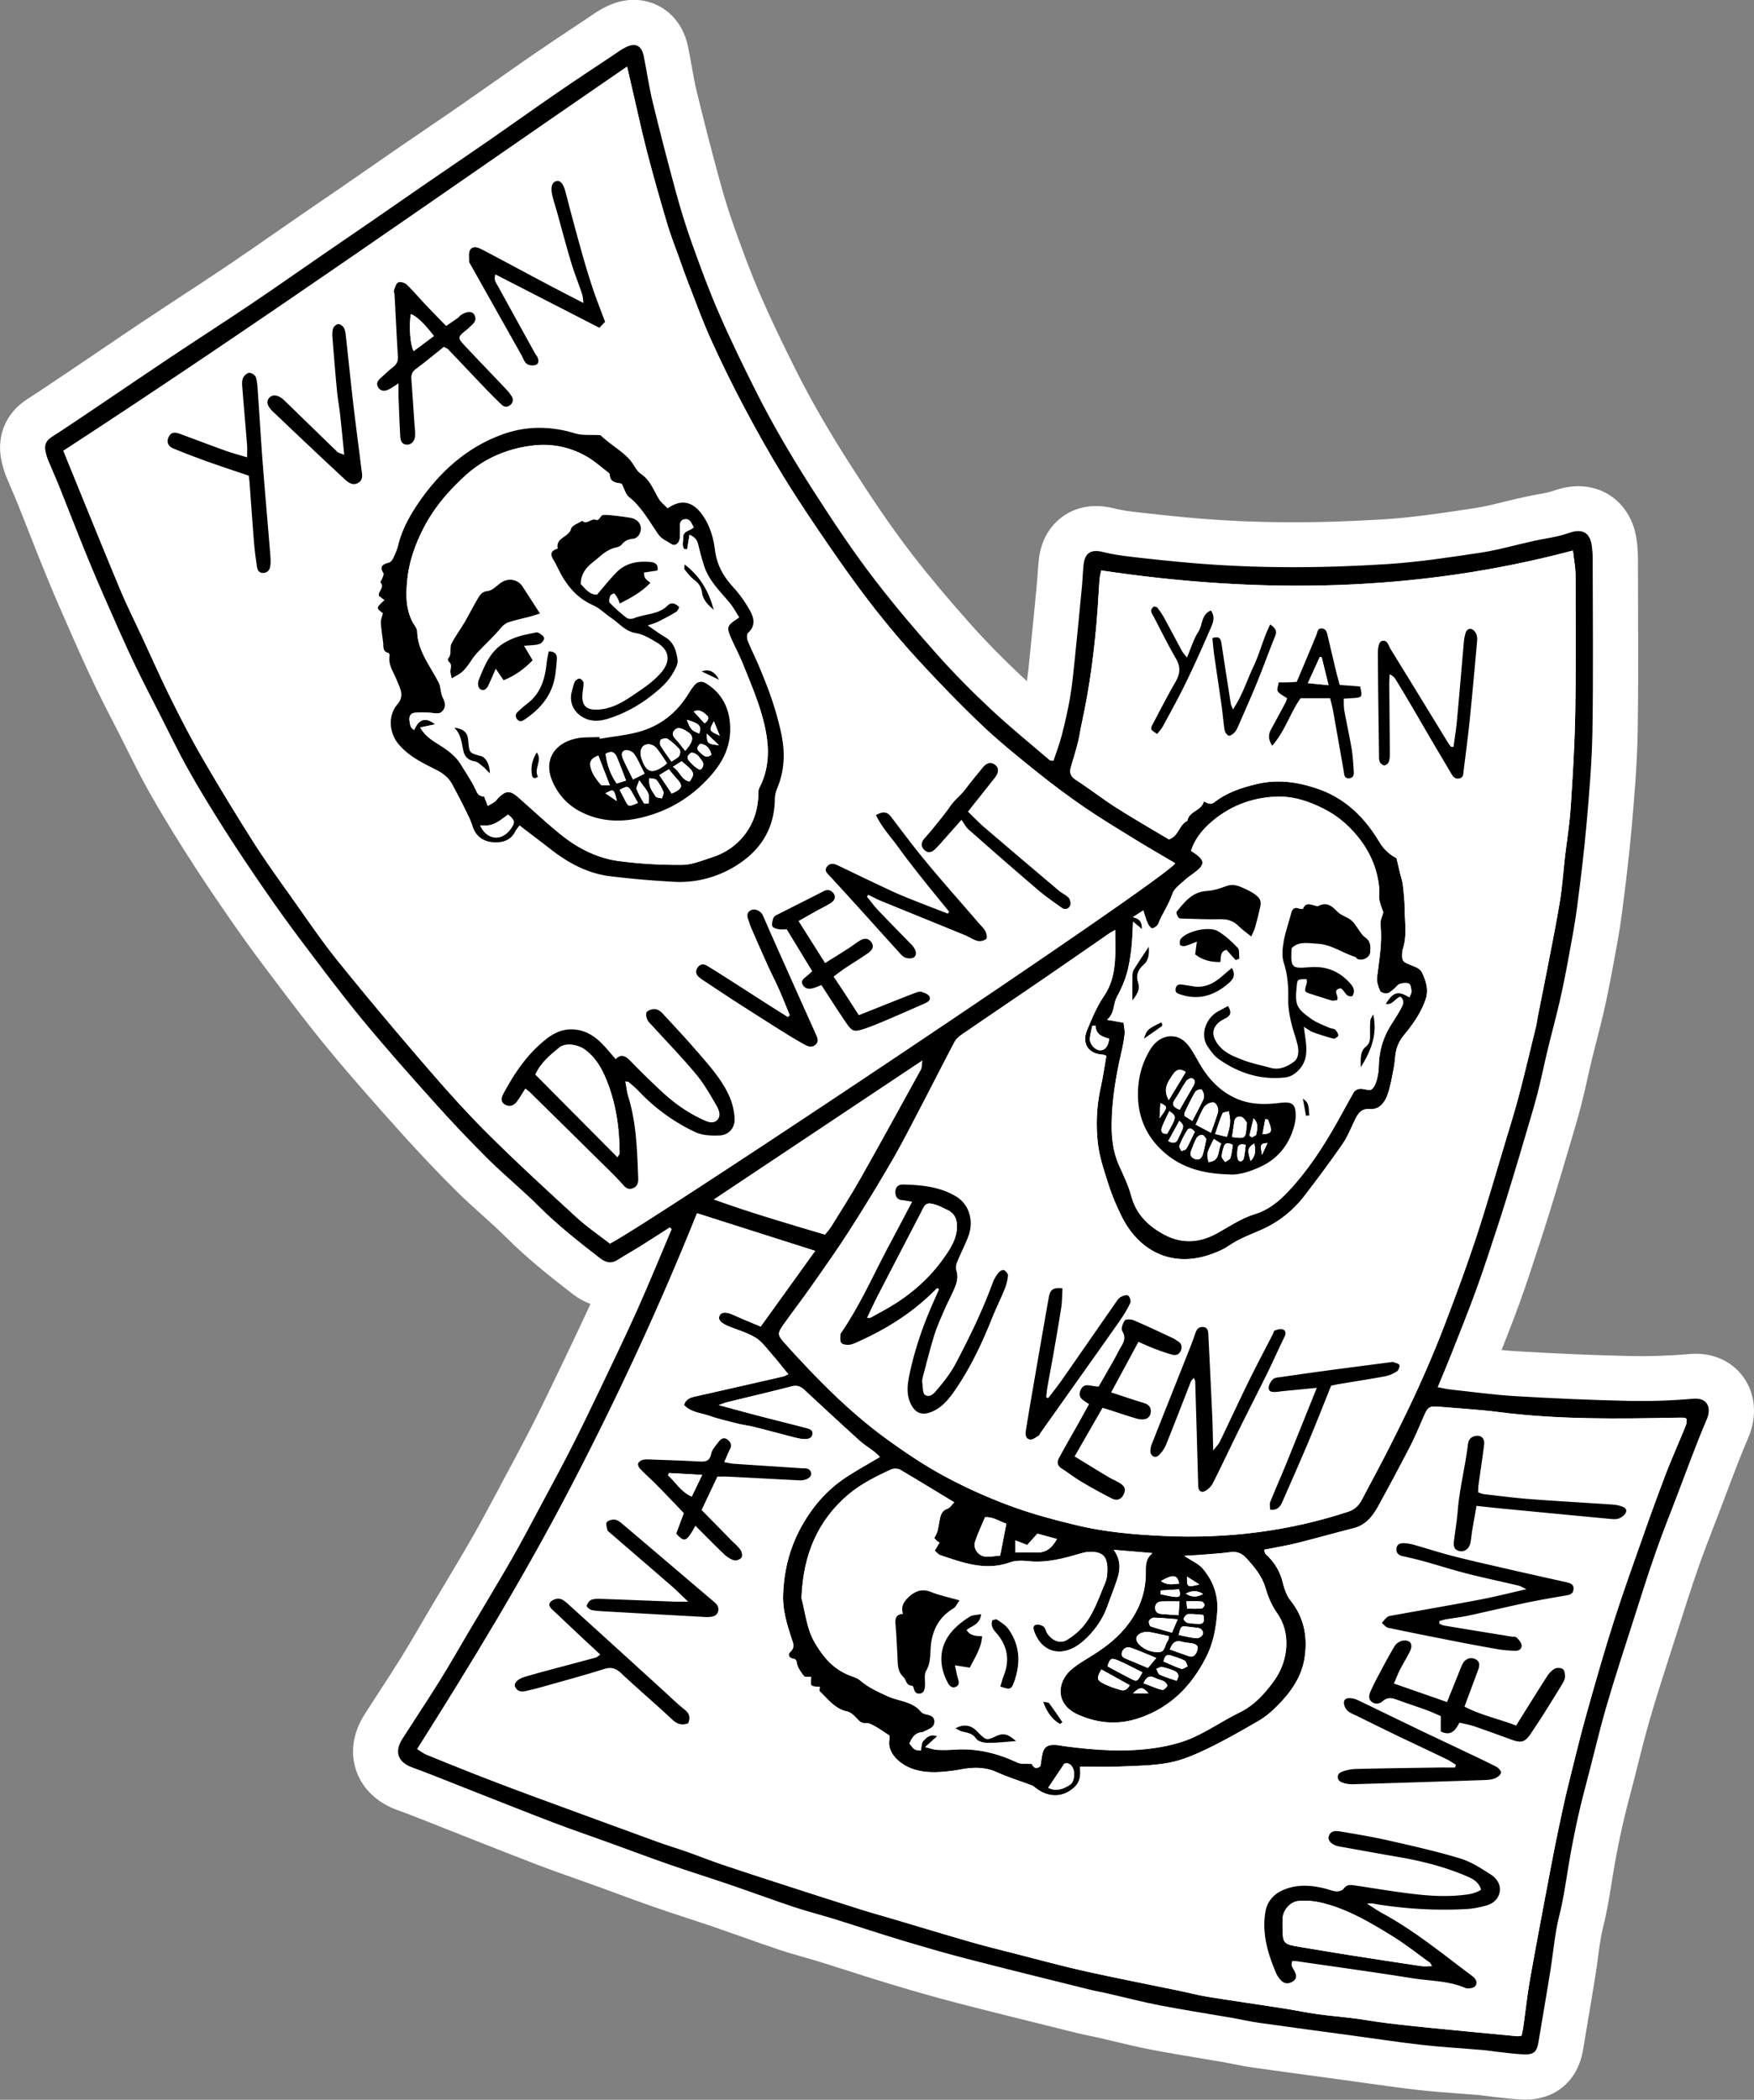 <svg xmlns="http://www.w3.org/2000/svg" viewBox="0 0 385.31 461.09"><rect x="0" y="0" width="385.31" height="461.09" fill="#808080" stroke="none"/><style>.st0{fill:#fff}</style><g id="Illustrations"><path class="st0" d="M382.97 302.39c-2.64-3.65-6.97-5.49-11.88-5.06-4.39.39-8.78.53-13.04.44-7.71-.17-15.74-.51-24.54-1.03-1.21-.07-2.42-.17-3.65-.29 1.3-3.3 2.63-6.68 3.87-10.1 1.5-4.12 2.86-8.29 4.17-12.31l.66-2.01c1.11-3.4 2.18-6.89 3.12-9.97.99-3.23 1.94-6.47 2.9-9.71l.64-2.15c.72-2.44 1.47-4.96 2.14-7.55.52-2 .96-3.97 1.38-5.87.29-1.28.57-2.55.88-3.83.36-1.47.73-2.94 1.11-4.41.52-2.04 1.06-4.15 1.56-6.29.64-2.78 1.26-5.81 1.95-9.55l.31-1.65c.62-3.35 1.27-6.82 1.73-10.39.74-5.67 1.58-12.39 2.18-19.2.55-6.34 1.18-13.53 1.3-20.8.15-9.27.11-18.65.08-27.72l-.03-10.33c0-1.25-.09-2.56-.26-3.9-.76-5.88-4.09-8.79-6-10.01-1.91-1.21-5.95-2.97-11.58-1.16l-.12.04c-.73.24-1.42.46-1.92.57-.74.16-1.49.3-2.23.43-.98.18-1.96.36-2.93.58-1.4.31-2.79.65-4.17.99-2.4.59-4.66 1.14-6.8 1.46l-.6.09c-6.65 1-12.93 1.95-19.22 2.34-15.03.94-28.58.86-41.41-.25-3.85-.33-8-.76-13.05-1.34-2-.23-3.56-.5-4.89-.83-5.25-1.3-8.92.22-11.07 1.72-2.14 1.5-4.81 4.4-5.38 9.7-.11 1-.17 2-.24 3-.04.63-.08 1.26-.14 1.89-.5 5.29-1.01 10.58-1.56 15.86l-.09.88c-.17 1.71-.34 3.34-.56 4.92-.39-.36-.78-.71-1.16-1.08-4.05-3.79-7.79-7.6-11.12-11.33-4.88-5.46-9.09-10.48-12.86-15.35-5-6.45-9.6-13.45-13.44-19.44-4.94-7.71-8.73-14.27-11.94-20.64-3.4-6.75-5.88-11.99-8.05-16.98-2.08-4.79-3.91-9.78-5.74-14.91-1.13-3.15-2.19-6.55-3.23-10.38-1.83-6.71-3.51-13.24-5.01-19.43-.42-1.73-.75-3.58-1.1-5.54-.25-1.41-.5-2.81-.79-4.21-1.15-5.6-4.64-8.1-6.63-9.09-1.98-.99-6.06-2.28-11.18.16-1.52.72-2.76 1.58-3.67 2.2l-.58.4-3.07 2.04c-2.98 1.98-6.05 4.02-9.08 6.1-2.78 1.92-5.55 3.86-8.31 5.8-2.24 1.58-4.49 3.16-6.74 4.72-2.68 1.86-5.38 3.7-8.07 5.53-1.94 1.33-3.89 2.65-5.83 3.98-2.29 1.57-4.57 3.16-6.86 4.74-1.93 1.34-3.87 2.68-5.81 4.02-1.52 1.05-3.04 2.09-4.57 3.13-1.48 1.01-2.96 2.02-4.44 3.04-1.88 1.29-3.76 2.6-5.63 3.9-3.59 2.49-7.3 5.07-10.96 7.53-3.29 2.22-6.69 4.44-9.98 6.6-2.62 1.72-5.25 3.44-7.86 5.18-3.39 2.26-6.75 4.54-10.12 6.82-2.06 1.4-4.13 2.8-6.2 4.19l-1.48.99c-2.66 1.79-5.4 3.64-8.1 5.37-4.62 2.97-6.76 7.93-5.71 13.27.27 1.36.65 2.67 1.16 3.9.4.98.82 1.95 1.24 2.93.42.97.84 1.94 1.23 2.92.83 2.08 1.65 4.16 2.47 6.24 1.35 3.43 2.75 6.98 4.2 10.49 1.91 4.63 3.95 9.23 5.92 13.68l.4.91c1.55 3.5 2.97 6.56 4.33 9.37 1.26 2.6 2.58 5.17 3.86 7.65l1.18 2.3c.59 1.16 1.18 2.33 1.76 3.5 1.49 2.98 3.03 6.06 4.75 9.11 2.26 4.01 4.85 8.3 8.15 13.5 2.6 4.09 5.43 8.34 8.92 13.4 3 4.35 5.75 8.18 8.43 11.72l1.49 1.97c3.88 5.14 7.89 10.46 12.12 15.59 5.43 6.59 11.11 12.96 16.01 18.42 4.12 4.59 8.26 8.95 12.3 12.97 1.95 1.93 3.93 3.72 5.85 5.44 1.87 1.68 3.63 3.26 5.26 4.9 4.66 4.65 9.74 8.65 14.54 12.36 1.22.94 2.53 1.66 3.88 2.14-1.8 3.93-3.69 7.88-5.53 11.73l-1.1 2.29c-1.99 4.16-4.13 8.62-6.37 13.01-1.78 3.49-3.69 7.05-5.53 10.49l-2.38 4.46c-1.71 3.2-3.32 6.22-5.03 9.21-2.01 3.51-4.14 7.07-6.2 10.52-.98 1.65-1.96 3.29-2.94 4.94l-2.13 3.63c-1.46 2.51-2.85 4.88-4.3 7.22-1.57 2.53-3.25 5.11-4.87 7.6-1.1 1.69-2.2 3.38-3.28 5.08-2.52 3.96-3.17 8.32-1.82 12.28 1.36 3.99 4.57 7.07 9.04 8.68 2.54.92 5.05 1.91 7.71 2.97 1.03.41 2.06.82 3.08 1.22 2.12.83 4.23 1.67 6.35 2.5 4.42 1.75 8.99 3.55 13.53 5.29 2.85 1.09 5.71 2.1 8.48 3.08 1.43.5 2.85 1.01 4.28 1.52 1.51.55 3.02 1.1 4.53 1.66 2.79 1.03 5.68 2.09 8.58 3.1 2.49.87 5 1.69 7.42 2.48 2 .65 3.99 1.31 5.98 1.99 2.01.69 4.01 1.4 6.01 2.11 2.6.92 5.29 1.88 8 2.78 1.9.63 3.76 1.16 5.56 1.67 1.18.34 2.37.67 3.54 1.04 2.06.64 4.1 1.29 6.15 1.95 2.9.93 5.89 1.89 8.89 2.79 3.97 1.19 9.21 2.74 14.64 4.15 7.03 1.82 14.17 3.59 21.08 5.3l5.63 1.4c.94.23 1.88.43 2.83.62.52.11 1.05.21 1.57.33 1.22.28 2.44.57 3.66.86 2.6.62 5.28 1.27 8.06 1.8 3.57.69 7.15 1.28 10.61 1.86 1.78.3 3.56.59 5.34.9.73.13 1.46.27 2.19.42 1.33.27 2.71.54 4.21.75 4.83.68 9.65 1.33 14.48 1.99l5.74.78c1.58.21 3.15.44 4.73.66 3.63.51 7.38 1.04 11.15 1.47 3.09.35 6.16.58 9.12.8 1.51.11 3.01.23 4.52.35.46.04.91.11 1.36.17.59.08 1.17.16 1.76.22l1.35.15c1.52.18 3.23.37 5.05.44.2.01.41.01.61.01 6.74 0 11.59-4.17 12.71-11.01.37-2.24.74-4.47 1.12-6.7.53-3.12 1.06-6.24 1.55-9.36.22-1.35.4-2.7.58-4.05.33-2.45.63-4.77 1.16-6.85.83-3.27 1.34-6.45 1.83-9.52l.26-1.6c1-6.12 2.2-11.75 3.66-17.2.61-2.29 1.19-4.59 1.77-6.9.9-3.55 1.74-6.91 2.71-10.25 1.41-4.86 3.01-9.83 4.55-14.63.45-1.41.91-2.82 1.36-4.23l.48-1.51c1.36-4.27 2.77-8.68 4.25-12.92 1.07-3.07 2.24-6.09 3.47-9.29l1.11-2.87c.56-1.47 1.12-2.95 1.68-4.43 1.58-4.2 3.08-8.17 4.76-12.07 1.98-4.6 1.57-9.58-1.1-13.27z"/><path d="M147.13 269.51c-2.2 1.4-4.39 2.83-6.61 4.21-1.62 1.01-3.28 1.94-4.89 2.96-1.37.87-2.59.55-3.75-.35-4.71-3.63-9.36-7.3-13.58-11.51-3.58-3.58-7.54-6.79-11.13-10.36-4.09-4.06-8.06-8.26-11.91-12.56-5.34-5.95-10.66-11.94-15.74-18.1-4.62-5.6-8.97-11.43-13.35-17.23-2.81-3.72-5.53-7.53-8.18-11.37-2.98-4.32-5.9-8.67-8.72-13.1-2.72-4.28-5.39-8.61-7.87-13.04-2.25-4-4.23-8.16-6.32-12.26-1.66-3.26-3.35-6.5-4.95-9.79-1.45-2.99-2.84-6.01-4.18-9.05-2.11-4.77-4.23-9.54-6.23-14.36-2.28-5.52-4.42-11.09-6.64-16.63-.79-1.98-1.68-3.92-2.49-5.9-.27-.66-.47-1.36-.61-2.06-.25-1.29.15-2.26 1.33-3.02 3.28-2.11 6.51-4.3 9.75-6.48 5.43-3.66 10.84-7.35 16.28-10.98 5.94-3.96 11.95-7.82 17.88-11.81 5.6-3.77 11.12-7.66 16.68-11.48 3-2.06 6.01-4.1 9.01-6.17 4.22-2.91 8.43-5.84 12.66-8.75 4.64-3.19 9.3-6.33 13.93-9.54 5.02-3.48 9.99-7.04 15.03-10.5 3.98-2.74 8.01-5.38 12.03-8.06.99-.66 1.94-1.39 3.01-1.9 2.05-.97 3.37-.29 3.83 1.96.69 3.36 1.16 6.77 1.97 10.1 1.6 6.59 3.3 13.15 5.08 19.69 1.02 3.75 2.16 7.47 3.46 11.12 1.87 5.22 3.77 10.44 5.99 15.52 2.57 5.91 5.39 11.72 8.29 17.47 3.73 7.41 7.97 14.54 12.45 21.53 4.42 6.89 8.94 13.7 13.95 20.16 4.23 5.46 8.7 10.73 13.3 15.88 3.72 4.16 7.66 8.15 11.74 11.96 4.16 3.89 8.59 7.49 12.92 11.2.15.13.45.08.88.15.61-1.86 1.32-3.69 1.81-5.58.71-2.77 1.36-5.57 1.84-8.39.47-2.75.73-5.54 1.02-8.32.55-5.31 1.06-10.63 1.57-15.94.15-1.59.19-3.19.36-4.78.28-2.66 1.65-3.48 4.19-2.85 2.01.5 4.08.81 6.14 1.05 4.44.52 8.89.99 13.34 1.37 14.28 1.23 28.59 1.16 42.88.26 6.92-.43 13.81-1.49 20.68-2.52 3.91-.59 7.75-1.72 11.62-2.57 1.71-.38 3.45-.63 5.16-1.01 1-.22 1.98-.54 2.96-.86 2.71-.87 4.32.13 4.69 3 .11.87.18 1.75.18 2.63.01 12.63.15 25.26-.05 37.89-.11 6.7-.68 13.41-1.26 20.09-.55 6.27-1.31 12.53-2.13 18.78-.51 3.86-1.25 7.7-1.96 11.54-.56 3.05-1.16 6.09-1.86 9.11-.82 3.55-1.79 7.06-2.64 10.6-.77 3.17-1.4 6.38-2.22 9.54-.82 3.15-1.78 6.27-2.7 9.4-.94 3.21-1.89 6.42-2.87 9.61-1 3.26-1.99 6.53-3.06 9.77-1.54 4.69-3.05 9.39-4.73 14.03-1.76 4.86-3.7 9.66-5.6 14.47-.93 2.36-1.92 4.69-2.97 7.23 1.08.2 1.92.42 2.78.51 4.76.52 9.52 1.18 14.3 1.46 8.29.49 16.6.86 24.9 1.04 4.71.1 9.44-.06 14.13-.47 3.34-.29 4.03 2.15 2.99 4.56-2.38 5.54-4.42 11.23-6.58 16.87-1.59 4.14-3.23 8.26-4.69 12.45-1.7 4.86-3.25 9.78-4.81 14.68-2.03 6.36-4.13 12.71-5.99 19.12-1.66 5.74-2.99 11.57-4.53 17.34-1.6 5.99-2.86 12.04-3.86 18.16-.56 3.45-1.06 6.92-1.92 10.3-.98 3.88-1.29 7.85-1.91 11.78-.85 5.35-1.79 10.68-2.67 16.02-.34 2.08-1 2.77-3.16 2.69-1.91-.07-3.81-.34-5.71-.54-1.11-.12-2.22-.32-3.33-.41-4.46-.38-8.93-.63-13.37-1.13-5.23-.59-10.44-1.39-15.66-2.1-6.72-.91-13.45-1.8-20.17-2.75-2.04-.29-4.06-.77-6.1-1.12-5.26-.91-10.53-1.72-15.77-2.73-3.82-.74-7.59-1.73-11.38-2.6-1.4-.32-2.82-.56-4.21-.91-8.88-2.21-17.77-4.39-26.62-6.68-4.78-1.24-9.53-2.62-14.27-4.04-5.01-1.51-9.97-3.17-14.97-4.72-2.96-.92-5.97-1.67-8.9-2.65-4.67-1.56-9.29-3.27-13.94-4.86-4.44-1.52-8.93-2.91-13.36-4.45-4.35-1.51-8.66-3.14-12.99-4.71-4.2-1.52-8.42-2.95-12.59-4.54-6.62-2.53-13.2-5.17-19.8-7.76-3.68-1.44-7.34-2.95-11.05-4.29-3.18-1.15-4.06-3.41-2.22-6.29 2.73-4.27 5.54-8.48 8.22-12.78 2.26-3.63 4.36-7.35 6.54-11.03 3.07-5.19 6.21-10.35 9.21-15.58 2.26-3.93 4.36-7.95 6.5-11.95 2.25-4.21 4.53-8.4 6.69-12.65 2.23-4.38 4.36-8.81 6.48-13.24 2.72-5.7 5.47-11.39 8.05-17.16 2.59-5.8 5-11.7 7.48-17.55-.14-.11-.29-.25-.43-.39zM13.92 98.99c4.18 10.22 8.25 20.3 12.43 30.34 1.49 3.57 3.24 7.04 4.87 10.55 2.14 4.6 4.19 9.25 6.45 13.79 2.19 4.4 4.46 8.78 6.93 13.03 3.59 6.18 7.3 12.29 11.14 18.32 2.63 4.14 5.52 8.12 8.37 12.13 3.3 4.64 6.49 9.38 10.06 13.81 6.25 7.76 12.67 15.38 19.17 22.92 4.44 5.15 8.97 10.24 13.78 15.03 6.33 6.3 12.93 12.34 19.51 18.38 2.33 2.13 4.97 3.92 7.36 5.79 8.24-4.16 121.77-79.82 124.19-83.51-2.93-1.73-5.89-3.42-8.78-5.21-3.83-2.36-7.68-4.68-11.38-7.22-3.64-2.5-7.19-5.17-10.63-7.94-4-3.22-8.01-6.46-11.73-10-4.69-4.45-9.19-9.1-13.57-13.85-3.5-3.79-6.84-7.74-10.02-11.8-3.37-4.31-6.55-8.77-9.66-13.27-3.54-5.14-7.03-10.31-10.29-15.63-3.11-5.06-6.01-10.25-8.79-15.5-2.57-4.84-4.98-9.78-7.23-14.77-1.82-4.03-3.32-8.21-4.93-12.33-.72-1.84-1.37-3.71-2.03-5.57-.88-2.47-1.85-4.91-2.59-7.41-1.54-5.19-3.03-10.41-4.39-15.65-1.2-4.63-2.2-9.31-3.29-13.97-.35-1.5-.69-3-1.11-4.82C96.47 42.98 55.91 71.66 13.92 98.99zm320.33 348.03c.13-.64.27-1.17.34-1.71.52-3.63.91-7.29 1.55-10.9 1.43-8.08 2.98-16.13 4.5-24.19.62-3.28 1.28-6.54 1.97-9.81.59-2.79 1.2-5.58 1.88-8.35 1.28-5.16 2.52-10.32 3.95-15.44 1.93-6.91 3.9-13.81 6.08-20.64 2.17-6.79 4.61-13.51 6.97-20.24 1.36-3.88 2.8-7.73 4.24-11.58.64-1.71 1.35-3.38 2.05-5.06.85-2.06 1.75-4.09 2.57-6.16.17-.42.12-.92.17-1.36-.22-.12-.36-.25-.5-.26-.48-.03-.96-.03-1.44-.02-13.1.25-26.19.45-39.24-1.22-4.2-.54-8.43-.78-12.65-1.14-2.86-.25-2.97-.15-4.09 2.43-.91 2.11-1.8 4.24-2.85 6.27-2.25 4.36-4.57 8.69-6.94 13-1.24 2.25-2.75 4.24-5.47 4.93-4.17 1.05-8.3 2.23-12.47 3.27-2.35.58-4.75.97-7.18 1.46.17.5.18.79.33.93 1.84 1.7 3.13 3.68 3.74 6.16.35 1.42.85 2.94 1.74 4.06 3 3.76 3.78 8.01 3.08 12.59-.66 4.33-3.16 7.72-6.17 10.72-1.16 1.15-2.45 2.25-3.86 3.07-3.68 2.14-7.39 4.27-11.23 6.12-2.7 1.31-5.56 2.55-8.48 3.11-3.57.68-7.28.69-10.94.85-2.84.12-5.68.02-8.64.02 0 .73.11 1.53-.03 2.29-.13.65-.42 1.36-.85 1.84-2.4 2.65-5.89 2.86-8.78.62-.31-.24-.61-.51-.97-.65-2.52-.95-5.13-1.73-7.57-2.85-2.22-1.02-4.44-1.15-6.76-.84-1.11.14-2.2.4-3.31.53-3.02.36-6.03.55-8.97-.62-2.51-1-5.14-3.42-4.66-6.19.06-.38.01-.77.01-.97-1.18-.77-2.13-1.45-3.15-2.02-.61-.34-1.34-.74-1.99-.7-.84.05-1.27-.22-1.81-.81-.65-.71-1.45-1.55-2.32-1.74-2.71-.57-4.18-2.69-5.99-4.39-.19-.18-.03-.73-.03-1-.71-.12-1.58-.02-1.82-.37-.3-.43-.07-1.22-.07-1.83-.56-.05-1.36.11-1.59-.19-.67-.86-1.39-1.85-1.56-2.88-.13-.78-.35-.84-.93-.96-.87-.19-1.06-.98-.55-1.43 1.13-.99.68-1.93.32-3.01-1.02-3.1-1.97-6.22-1.86-9.55.17-4.92 1.25-9.6 3.5-14 2.51-4.9 5.94-8.98 10.57-11.98 2.3-1.5 4.72-2.83 7.2-4.3-.4-.37-.82-.82-1.3-1.2-1.06-.82-2.23-1.52-3.21-2.42-4.05-3.66-8.05-7.37-12.05-11.09-.83-.77-1.63-1.1-2.8-.8-4.71 1.21-9.45 2.32-14.18 3.48-.47.11-.92.31-1.88.63 3.41.92 6.22 1.7 9.05 2.43 3.39.88 6.79 1.71 10.18 2.6.68.18 1.53.43 1.38 1.37-.16 1-1.09 1.1-1.88 1.07-.79-.03-1.58-.23-2.35-.43-2.85-.73-5.68-1.5-8.53-2.22-1.24-.31-2.51-.45-3.75-.76-2.07-.52-4.17-1.01-6.18-1.71-1.87-.65-4.04-.74-5.54-2.37.45-1.38 1.47-1.65 2.6-1.9 6.39-1.43 12.76-2.88 19.14-4.35.41-.09.78-.33 1.18-.5-1.31-1.6-2.47-3.09-3.72-4.51-1.08-1.23-2.09-2.66-3.44-3.49-1.73-1.07-3.77-1.66-5.69-2.42-1.84-.72-2.59-1.44-2.31-2.3.35-1.03 1.49-1.05 3.31-.21 1.91.88 3.87 1.65 5.78 2.46 4.07-5.65 7.96-11.07 11.96-16.62-8.76-2.79-17.17-5.47-25.95-8.26-8.23 20.51-17.56 40.61-27.82 60.29-10.26 19.69-21.79 38.62-33.65 57.37.8.49 1.37.94 2.02 1.21 3.81 1.56 7.63 3.11 11.47 4.6 3.84 1.5 7.7 2.96 11.57 4.39 9.26 3.41 18.53 6.8 27.8 10.18 2.16.79 4.37 1.44 6.54 2.21 2.53.89 5.03 1.9 7.58 2.76 4.67 1.58 9.36 3.1 14.05 4.61 5.52 1.79 11.04 3.56 16.58 5.31 2.27.72 4.57 1.35 6.85 2.02 5.71 1.69 11.4 3.42 17.12 5.07 3.14.9 6.32 1.69 9.48 2.49 5.18 1.32 10.33 2.73 15.55 3.9 7 1.56 14.04 2.93 21.07 4.38 2.03.42 4.03.95 6.07 1.28 5.51.89 11.03 1.67 16.54 2.53 2.52.39 5.01.92 7.53 1.27 2.69.38 5.4.59 8.09.93 2.29.29 4.56.72 6.85 1 3.41.42 6.83.78 10.24 1.12 6.2.62 12.41 1.2 18.61 1.79.24.04.48-.03 1-.1zm-27.47-258.58c.29 1.24.55 2.36.81 3.48.18.75.45 1.48.55 2.24.23 1.85.41 3.69.43 5.58.03 2.97.56 5.91-.46 8.82-.08.22-.06.47-.07.71-.12 1.72.09 1.92 1.71 2.58.93.38 2.17.81 2.55 1.57.94 1.9 1.62 3.91.81 6.21-1.07 3-2.87 5.45-4.85 7.86-.67.82-1.2 1.86-1.48 2.88-.36 1.3-.33 2.69-.59 4.02-.4 2.03-.72 4.11-1.41 6.04-.6 1.66-1.78 3.26-3.79 3.1-1.84-.15-2.57.81-3.24 2.15-.92 1.84-1.66 3.81-2.81 5.49-2.65 3.85-5.46 7.59-8.3 11.31-2.5 3.27-5.66 5.82-9.41 7.5-2.45 1.1-4.97 1.99-7.23 3.53-1.36.93-2.96 1.58-4.54 2.1-7.88 2.59-15.2-.62-19.13-8.62-1.08-2.2-2.06-4.49-2.81-6.82-.95-2.95-1.97-5.95-2.34-9-.49-4.12-.3-8.29.61-12.4.51-2.31.84-4.66 1.24-6.93-.41-.15-.54-.25-.69-.25-3.22-.12-4.79-2.38-3.54-5.41 1.05-2.53 2.12-5.12 3.65-7.37 3.06-4.5 2.51-9.42 2.52-14.61-.6.35-.95.52-1.26.73-4.88 3.37-9.75 6.76-14.64 10.11-5.92 4.06-11.88 8.07-17.8 12.13-.63.43-1.26 1-1.61 1.66-2.34 4.42-4.59 8.89-6.91 13.33-2.21 4.22-4.35 8.48-6.73 12.59-3.03 5.23-6.18 10.39-9.44 15.48-2.65 4.14-5.5 8.16-8.33 12.18-1.99 2.84-4.11 5.6-6.12 8.42-1.35 1.9-1.35 2.32.08 3.93 1.94 2.18 3.93 4.31 5.94 6.41 5.27 5.51 10.86 10.69 17.05 15.14 3.85 2.77 7.83 5.44 11.99 7.7 4.58 2.49 9.34 4.64 14.26 6.49 4.94 1.86 10 3.2 15.1 4.43 6.31 1.52 12.76 2.06 19.23 2.35 13.77.62 27.25-1.01 40.37-5.33 1.4-.46 2.31-1.32 2.95-2.54 2.12-3.99 4.27-7.96 6.3-11.99 2.25-4.47 4.47-8.95 6.52-13.51 1.99-4.41 3.86-8.88 5.58-13.4 2.35-6.17 4.66-12.37 6.72-18.65 2.34-7.1 4.4-14.29 6.56-21.45 1.01-3.35 2.06-6.7 2.94-10.09 1.3-4.93 2.47-9.89 3.68-14.85.19-.77.27-1.57.43-2.36.71-3.6 1.44-7.19 2.14-10.79.93-4.84 1.92-9.66 2.71-14.52.51-3.15.72-6.34 1.08-9.51.42-3.64 1.02-7.26 1.26-10.91.46-6.93.88-13.88 1.01-20.82.18-10.07.1-20.14.07-30.21-.01-1.73-.36-3.46-.58-5.46-34.31 9.14-68.8 9.59-103.63 4.37-.15.79-.31 1.4-.36 2.01-.16 2.07-.26 4.15-.4 6.22-.61 8.6-1.7 17.13-3.55 25.55-.29 1.32-.46 2.67-.79 3.98-.47 1.84-1.03 3.65-1.56 5.47-.35 1.22-.04 2.03 1.12 2.78 2.98 1.92 5.78 4.13 8.77 6.03 3.87 2.46 7.85 4.74 11.65 7.02 2.19-.74 2.22-3.26 4.05-4.07.33-2.16 3.09-2.15 3.62-4.28.81.37 1.42.88 2.37.15 2.74-2.12 5.96-3.18 9.35-3.98 4.74-1.12 9.31-.36 13.65 1.19 5.8 2.07 10.06 6.26 13.18 11.54.99 1.64 2.3 2.82 3.79 3.57zm-59.96 36.15c.08.8.3 1.65.22 2.48-.13 1.35-.41 2.68-.71 4.01-1.21 5.23-2.09 10.5-2.14 15.88-.03 3.12.35 6.16 1.66 9.06.99 2.17 2.04 4.35 2.65 6.64 1.1 4.11 3.88 6.7 7.4 8.55 3.73 1.95 7.57 1.73 11.26-.27 2.78-1.51 5.4-3.38 8.43-4.29 3.04-.92 5.36-2.82 7.38-4.98 4.26-4.53 7.66-9.73 10.71-15.15 1.2-2.14 2.38-4.3 3.57-6.44.44-.8 1.15-1.06 2.02-.95.69.08 1.58.42 2.01.12.57-.4.92-1.27 1.13-2.01.28-.98.43-2.02.45-3.04.06-2.94.75-5.69 2.18-8.24.82-1.45 1.81-2.81 2.61-4.28.46-.85 1.04-1.83-.03-2.76-1.21.33-1.73 1.95-3.25 1.58 1.61-2.69 2.76-3.02 5.23-1.47.17-.46.47-.9.44-1.32-.04-.59-.16-1.48-.54-1.66-.54-.27-1.38-.16-2.01.04-.48.15-.82.72-1.25 1.07-.49.39-.98.93-1.54 1.02-.49.09-1.4-.2-1.56-.57-.4-.92-.76-2.01-.65-2.97.46-3.83 1.18-7.63.75-11.53-.1-.94.43-1.95.62-2.75-.32-.98-.72-1.84-.87-2.73-.14-.9.05-1.85-.05-2.76-.44-4.28-2.11-8.01-4.87-11.33-2.01-2.42-4.33-4.37-7.11-5.8-3.37-1.74-6.9-2.92-10.74-2.76-5.52.24-10.4 2.19-14.52 5.89-1.82 1.64-3.31 3.57-4.08 5.99.5.34.91.58 1.28.87 1.61 1.29 1.66 2.07.12 3.41-.9.78-1.95 1.39-2.83 2.2-.98.91-2.27 1.81-2.66 2.97-.78 2.34-2.22 4.31-3.11 6.57-.18.46-.82.92-1.33 1.02-.25.05-.77-.66-.98-1.11-.37-.82-.6-1.71-.98-2.83-.88.56-1.44.93-2.28 1.47 1.7.33 2.05 1.29 2 2.66-.58-.49-1.06-.89-1.96-1.65-.13 2.29-.14 4.12-.37 5.91-.23 1.89-.51 3.8-1.05 5.62-.51 1.73-1.28 3.41-2.14 5.01-.85 1.57-.44 3.55-2.15 4.98 1.4.21 2.4.4 3.64.63zm-37.2 105.3c-4.21-2.54-8.03-4.9-11.92-7.14-.53-.3-1.49-.29-2.06-.02-3.29 1.55-6.55 3.13-9.37 5.53-6.82 5.81-9.77 13.36-10.19 22.09-.01.24-.06.49 0 .72.87 3.28 1.12 6.66 2.95 9.76 1.86 3.15 4.02 5.63 7.4 7.02.85.35 1.83.58 2.5 1.16 1.81 1.56 3.89 2.5 6.03 3.48 2.42 1.11 5.38 1.07 7.28 3.33.24.29.64.53 1.01.61.96.22 2 .35 2.01 1.63.01 1.3-1.13 1.6-2.05 2.06-.21.11-.43.27-.66.28-1.61.12-2.26 1.23-2.78 2.48 1.09 1.42 1.09 1.42 2.49 1.55.17-.75.12-1.66.55-2.11.68-.72 1.49-1.68 3.05-1.03-.85.77-1.56 1.4-2.63 2.36 1.16.29 1.88.58 2.61.62 1.27.07 2.56.04 3.83-.05 4.89-.35 9.44.79 13.84 2.85.81.38 1.88.19 3.13.29.25.4.64 1.42 1.89.51.11-.69.22-1.4.32-2.1.32-2.09 1.11-2.73 3.21-2.57.56.04 1.1.17 1.66.25 6.75.9 13.53 1.4 20.29.36 2.74-.42 5.53-1.11 8.04-2.23 3.51-1.57 6.71-3.81 10.18-5.49 3.28-1.59 5.55-4.11 7.62-6.97 3.17-4.38 3.77-10.45.71-14.8-1.23-1.75-2.01-3.61-2.55-5.47-.8-2.77-2.49-4.75-4.33-6.74-.92-.99-1.99-1.44-3.41-1.25-2.21.3-4.45.42-6.69.6-.96.08-1.93.12-3.43.21 1.71 1.14 3.12 1.72 4.01 2.75 2.31 2.66 3.47 5.9 3.23 9.42-.24 3.57-.86 7.07-2.59 10.36-3.18 6.06-7.54 10.57-14.17 12.96-4.77 1.72-9.3 1.36-13.72-.56-5.33-2.33-4.61-7.27-1.75-9.81.95-.84 2.01-1.57 3.1-2.22 2.84-1.73 5.63-3.52 7.92-5.97 3.45-3.68 5.47-7.96 5.5-13.07.01-1.52-.19-3.1 1.46-4.46-3.05-.26-5.6-.47-8.5-.72 1.64 2.26 1.44 4.37.75 6.48-.64 1.96-1.43 3.86-2.11 5.81-1.08 3.08-2.96 5.65-5.35 7.76-4.13 3.64-8.91 2.92-10.74-2.05-.24-.64-.4-1.38.41-1.58.5-.13 1.24.1 1.67.43.39.3.46.99.76 1.46 1.06 1.63 2.84 2.34 4.27 1.5 1.2-.71 2.35-1.62 3.29-2.65 2.58-2.82 3.68-6.46 5.16-9.88.31-.72.43-1.55.47-2.34.15-3.1-.63-4.69-4.2-4.47-.63.04-1.25.2-1.86.38-3.68 1.09-7.36 2.06-11.28 1.64-1.32-.14-2.8-.17-4.03.27-5.41 1.95-10.36.07-15.35-1.6-.42-.14-.74-.59-1.19-.96.33-.56.64-1.08 1.07-1.81-.21-.12-.44-.2-.62-.36-.22-.19-.39-.44-.55-.63.89-1.56.72-1.59 1.12-3.59.2-1.02.32-2.36 1.77-2.83.6-.22.99-.92 1.52-1.44zm-52.84-66.49c8.21 2.96 16.29 5.3 24.44 7.73.52-.65 1.02-1.16 1.39-1.76 2.16-3.5 4.39-6.96 6.41-10.54 4.5-7.96 8.89-15.97 13.3-23.98.23-.42.17-1.01.31-2-15.42 10.27-30.45 20.29-45.85 30.55zm62.93 78.19c.48-2.46.91-4.68 1.36-7.01-1.65-.58-3.02-1.57-4.69-1.41-.77 1.84-1.56 3.52-2.16 5.27-.56 1.64.76 3.38 2.5 3.39 1 .02 2.01-.15 2.99-.24zm37.1 17.7c-1.48-.32-2.92-.66-4.38-.92-.45-.08-.97-.01-1.41.12-1.52.45-1.84 1.57-.72 2.67 1.19 1.17 2.74 1.71 4.34 1.63 1.36-.06 1.23-1.69 1.92-2.5.13-.16.11-.44.25-1zm-31.16-20.03c-.98-.38-1.71-.66-2.63-1.01v2.64c1.66 0 3.16-.06 4.66.01 2.1.1 3.39-.97 4.51-2.95-1.6-.43-3.01-.82-4.29-1.17-.91 1.01-1.64 1.81-2.25 2.48zm4.61 53.32c1.71.86 3.31.31 4.8-.67.87-.57 1.14-2.41.68-3.53-.45-1.1-1.24-1.34-1.95-1.09-1.25 1.87-2.32 3.47-3.53 5.29zm23.75-28.51c-2.1-.85-3.86-1.66-5.69-2.27-.8-.27-1.62.19-1.87 1.06-.26.89.42 1.21 1.14 1.49 1.52.6 3.03 1.26 4.58 1.92.56-.67 1.01-1.21 1.84-2.2zm-3.05 3.17c-1.91-.95-3.62-1.91-5.43-2.66-1.45-.6-1.79-.32-2.23 1.34 1.64.87 3.3 1.78 4.98 2.65 1.53.78 1.54.76 2.68-1.33zm-9.02-.65c-.97 1.75-1.04 2.26.12 2.92 1.29.73 2.74 1.2 4.17 1.62.78.23 1.49-.18 1.94-1.08-2.15-1.2-4.19-2.33-6.23-3.46zm16.76-11.01c-1.96-.15-3.59-.32-5.22-.36-.37-.01-.95.38-1.07.71-.12.33.12 1.12.37 1.21 1.51.53 3.08.92 4.67 1.37.45-1.04.78-1.81 1.25-2.93zm.41-3.93c-1.48 0-2.73-.04-3.97.01-.8.03-1.37.52-1.39 1.34-.02.82.46 1.33 1.3 1.4 1.24.11 2.49.18 3.85.27.07-.97.12-1.74.21-3.02zm-18.45-126.42c-.24.02-.48.03-.73.05-.18.95-.48 1.9-.52 2.85-.05 1.25 1.25 2.55 2.33 2.51 1.04-.04 1.7-.88 1.92-2.55-1.42-.42-2.93-.84-3-2.86zm16.32 136.97c1.48.53 2.8 1.02 4.14 1.47 1.16.4 1.61-.42 1.9-1.27.37-1.08-.39-1.4-1.25-1.55-.7-.13-1.43-.14-2.11-.34-1.36-.4-2.1.17-2.68 1.69zm1.95-3.18c1.3.26 2.58.61 3.89.72.46.04 1.28-.43 1.39-.82.21-.73-.25-1.36-1.13-1.46-.71-.08-1.41-.16-2.12-.25-1.54-.18-1.54-.18-2.03 1.81zm-3.34 5.82c1.33.57 2.6 1.19 3.93 1.62.36.12.91-.35 1.38-.55-.21-.44-.32-1.09-.66-1.26-.99-.49-2.07-.83-3.13-1.16-.93-.28-1.27.28-1.52 1.35zm-4.38 4.79c.59.23 1.02.4 1.47.56.88.32 1.75.75 2.67.9.33.05.88-.5 1.09-.9.09-.17-.38-.79-.72-.98-.61-.34-1.36-.43-1.98-.75-1.24-.65-1.94-.18-2.53 1.17zm13.12-15.01c-1.16-.08-2.25-.25-3.33-.17-.38.03-.83.6-1.01 1.03-.07.15.5.79.86.88.75.19 1.56.17 2.34.23 1.25.09 1.49-.58 1.14-1.97zm-5.88 14.46c.72-1.05.45-1.78-.53-2.19-.86-.37-1.78-.66-2.69-.83-.36-.07-.8.26-1.21.42.24.44.38 1.1.74 1.27 1.2.53 2.47.9 3.69 1.33zm-3.42-21.9c1.41 1.02 2.7.67 4 .56-.39-1.95-1.31-2.11-4-.56zm5.58 4.45c.08.67.14 1.1.2 1.62 1.13 0 2.15.05 3.16-.04.25-.02.63-.52.64-.8 0-.26-.41-.72-.66-.74-1.01-.09-2.03-.04-3.34-.04zm-5.63-2.38c0 .28-.01.56-.01.84 1.12.21 2.24.53 3.37.59 1.1.05.99-.7.64-1.67l-4 .24zm9.31.78c-1.15-.74-2.32-.85-3.8-.09 1.43.95 2.6.72 3.8.09zm-3.53-3.82c-.02 2.35.04 2.38 2.71 1.72-.94-.6-1.67-1.06-2.71-1.72zm-8.47 25.62c-1.21-1.44-1.88-1.47-3.4 0h3.4z"/><path class="st0" d="M13.92 98.99c41.99-27.33 82.56-56.01 123.83-84.36.42 1.81.76 3.31 1.11 4.82 1.09 4.66 2.09 9.34 3.29 13.97 1.36 5.24 2.85 10.45 4.39 15.65.74 2.51 1.71 4.95 2.59 7.41.66 1.86 1.31 3.73 2.03 5.57 1.61 4.12 3.11 8.3 4.93 12.33 2.26 4.99 4.67 9.93 7.23 14.77 2.78 5.25 5.68 10.44 8.79 15.5 3.26 5.31 6.76 10.49 10.29 15.63 3.1 4.51 6.29 8.97 9.66 13.27 3.18 4.06 6.52 8.02 10.02 11.8 4.39 4.74 8.89 9.4 13.57 13.85 3.72 3.53 7.73 6.78 11.73 10 3.45 2.77 6.99 5.44 10.63 7.94 3.7 2.54 7.56 4.86 11.38 7.22 2.9 1.78 5.85 3.47 8.78 5.21-2.42 3.69-115.95 79.35-124.19 83.51-2.4-1.87-5.04-3.66-7.36-5.79-6.59-6.04-13.18-12.07-19.51-18.38-4.81-4.79-9.34-9.88-13.78-15.03-6.51-7.54-12.93-15.17-19.17-22.92-3.57-4.43-6.76-9.17-10.06-13.81-2.85-4-5.73-7.99-8.37-12.13-3.83-6.03-7.55-12.14-11.14-18.32-2.47-4.25-4.74-8.63-6.93-13.03-2.26-4.54-4.31-9.19-6.45-13.79-1.63-3.51-3.38-6.98-4.87-10.55-4.18-10.04-8.25-20.12-12.42-30.34zm132.74 12.65c-.71-.75-1.49-1.35-1.97-2.13-1.18-1.91-1.88-4.09-3.92-5.46-.98-.66-1.52-1.99-2.28-2.91-1.39-1.68-3.37-2.88-5.1-4.29-.64-.53-1.26-1.08-1.53-1.31-2.07-.12-3.9.11-5.5-.38-5.38-1.65-10.74-1.69-15.97.2-7.86 2.84-13.8 8.21-18.47 15.04-1.97 2.88-3.65 5.92-4.48 9.37-.24.98-.67 1.92-1.11 2.83-.18.38-.56.85-.93.94-1.34.33-2.11.81-1.19 2.3.13.21-.09.68-.2 1.01-.13.36-.55.9-.44 1.02.98 1.12-.52 1.89-.36 2.93.38.31.8.63 1.22.97-1.86 1.72-1.86 1.72-.33 2.88-.17.7-.49 1.38-.46 2.03.08 1.47.33 2.93.51 4.39.11.89-.18 1.98 1.15 2.28.13.03.3.4.27.58-.38 2.11.91 3.66 1.59 5.45.6 1.58 1.8 3.33.12 5.27-2.07 2.38-1.85 6.1.13 8.58 2.15 2.68 5.17 4.17 8.12 5.64 1.66.82 2.95 1.76 3.8 3.33.97 1.81 1.92 3.63 2.84 5.47.59 1.19 1.22 2.39 1.6 3.66.71 2.31 2.42 3.45 4.58 3.6 1.88.13 3.8-.34 4.81-2.37.24-.47.63-.87.96-1.33 2.35 1.8 4.61 3.52 6.86 5.26 3.84 2.98 8.03 5.26 12.89 5.88 4.66.6 9.35.97 14.04 1.24 4.64.27 9.09-.82 13.07-3.12 5.66-3.27 9.08-8.11 9.21-14.9.02-.78.15-1.62.45-2.33 1.27-2.99 1.71-6.07 1.41-9.29-.21-2.3-.78-4.49-1.39-6.72-1.08-3.99-2.59-7.79-4.21-11.57-.72-1.68-1.57-3.32-2.23-5.02-.2-.5-.21-1.44.1-1.72 1.68-1.51 1.31-3.25.45-4.8-1.03-1.85-2.28-3.64-3.71-5.21-2.17-2.37-3.6-4.9-4.02-8.19-.33-2.61-1.06-5.22-2.64-7.52-2.01-2.94-4.57-3.82-7.74-1.58zm-31.25 127.38c.55.45.99.77 1.37 1.14 4.86 4.78 9.71 9.56 14.56 14.35 1.81 1.78 3.66 3.53 5.35 5.42.64.71 1.15 1.32 2.14 1.06 1.11-.29 1.44-1.13 1.4-2.21-.23-6.06-.36-12.12-2.19-17.99-.33-1.05-.43-2.16-.66-3.36.38.09.64.07.79.2.73.62 1.47 1.22 2.13 1.92 3.58 3.8 7.76 6.83 12.46 9.04 1.56.74 3.56.81 5.34.73 2.03-.1 3.38-1.64 3.3-3.69-.07-1.63-.47-3.33-1.12-4.82-1.53-3.52-4.08-6.4-6.56-9.29-2.63-3.07-5.4-6.02-8.14-8.98-.42-.45-1.04-.9-1.61-.95-.61-.06-1.43.19-1.85.61-.27.27-.12 1.16.1 1.66.25.56.77 1.01 1.2 1.48 3.19 3.51 6.49 6.92 9.53 10.55 1.71 2.05 3.06 4.43 4.41 6.76.58.99 1.18 2.39.17 3.34-.98.92-2.3.25-3.36-.25-3.18-1.49-6.02-3.52-8.6-5.89-2.46-2.26-4.83-4.62-7.17-7-1.03-1.05-2.02-1.44-3.11-.28-1.28-1.43-2.34-2.82-3.61-3.97-1.8-1.63-3.91-2.65-6.44-2.57-1.93.06-3.61.91-5.03 1.99-4.18 3.19-7.07 7.48-9.55 12.06-.45.84-.79 1.89.38 2.5.99.52 1.9.15 2.53-.69.59-.81 1.1-1.71 1.84-2.87zM97.51 76.16c.52.28.77.35.93.51 2.74 2.86 5.45 5.74 8.19 8.6 1.15 1.2 2.33 2.38 3.53 3.53.58.56 1.29.67 1.95.11.64-.54.72-1.23.28-1.93a8.64 8.64 0 00-1-1.32c-2.99-3.16-6.01-6.29-8.99-9.46-2-2.12-1.98-2.14.2-3.87.25-.2.46-.45.7-.65.84-.71 1.58-1.47.87-2.64-.48-.8-1.79-.69-3.01.2-.19.14-.31.37-.5.51-.83.58-1.67 1.15-2.64 1.81-1.62-1.67-3.12-3.19-4.59-4.74-1.37-1.44-2.65-2.98-4.09-4.35-.42-.4-1.37-.68-1.83-.47-.48.22-.71 1.08-.94 1.7-.1.26.09.62.11.94.25 4.55.47 9.1.74 13.64.06.97-.23 1.65-.99 2.25-.99.78-1.9 1.66-2.84 2.5-.66.59-1.03 1.3-.44 2.1.64.87 1.53.74 2.37.31.58-.3 1.12-.7 2.03-1.28 0 1.31-.03 2.18.01 3.05.11 2.88.21 5.75.38 8.62.05.9.33 1.78 1.51 1.79.9.01 1.68-.79 1.74-1.93.05-.95-.08-1.91-.15-2.87-.22-3.19-.43-6.37-.66-9.55-.07-.93.12-1.63.96-2.25 2.08-1.53 4.08-3.2 6.17-4.86zM192.43 179c1.33 2.78 3.42 4.95 5.15 7.35 1.72 2.39 3.56 4.7 5.39 7.01 1.83 2.31 3.72 4.58 5.58 6.87l-.31.4c-2.56-.99-5.14-1.97-7.69-2.99-1.63-.65-3.25-1.31-4.83-2.05-3.9-1.82-7.77-3.69-11.65-5.55-.86-.41-1.72-.57-2.38.29-.68.89.07 1.45.61 2.03 2.03 2.21 4.06 4.43 6.08 6.65 3.09 3.41 6.16 6.83 9.25 10.24.37.41.8.88 1.29 1.05.54.18 1.3.25 1.75 0 .72-.4.67-1.21.29-1.91a4.66 4.66 0 00-.7-.95c-2.44-2.52-4.91-5-7.32-7.54-.89-.94-1.66-2-2.48-3 .11-.13.22-.27.33-.4.88.43 1.75.92 2.66 1.29 6.17 2.53 12.36 5.03 18.54 7.56.95.39 1.82 1.02 2.79 1.27.58.15 1.43-.05 1.9-.42.24-.19.08-1.16-.16-1.65-.31-.63-.87-1.13-1.34-1.67-3.87-4.49-7.81-8.92-11.6-13.48-2.69-3.23-5.21-6.6-7.75-9.96-.92-1.2-1.86-1.35-3.4-.44zM132.92 70.67c-1-2.7-1.95-5.05-2.75-7.45-.93-2.8-1.76-5.63-2.56-8.46a601.33 601.33 0 01-3.34-12.45c-.46-1.78-1.12-2.75-2.01-2.53-.99.24-1.35 1.31-.94 3.09.31 1.32.74 2.61 1.1 3.91 1.01 3.6 1.95 7.23 3.03 10.81.71 2.36 1.63 4.65 2.42 6.99.17.49.17 1.04.31 1.98-2.92-1.52-5.53-2.84-8.11-4.21-4.71-2.49-9.39-5.02-14.1-7.5-.86-.45-2.01-.91-2.64-.03-.45.63-.24 1.75-.27 2.66-.01.21.19.43.31.64l11.22 19.95c.35.62.57 1.42 1.1 1.82.47.35 1.35.47 1.91.29.85-.27.78-1.09.43-1.81-.1-.21-.29-.38-.41-.59-2.74-4.95-5.47-9.91-8.2-14.87-.4-.72-1.05-1.41-.58-2.63 7.66 3.93 15.2 7.8 22.83 11.72.44-.48.86-.92 1.25-1.33zm42.49 131.57c1.51-.85 2.74-1.55 3.98-2.23 1.04-.57 2.12-1.08 3.12-1.71 1.05-.66 1.19-1.64.41-2.37-.58-.55-1.2-.62-1.96-.23-3.45 1.77-6.93 3.5-10.39 5.26-.27.14-.59.4-.66.66-.17.57-.4 1.25-.22 1.76.12.34.86.57 1.36.66.6.11 1.24.03 1.81.03 1.9 3.12 3.74 6.14 5.6 9.2-.53.48-.87.8-1.23 1.1-.63.51-1.4 1-.82 1.94.54.88 1.44.93 2.34.65.58-.18 1.14-.42 1.72-.64 1.89 2.89 3.63 5.64 5.46 8.31 1.26 1.84 1.7 2.01 3.79 1.34 1.81-.58 3.57-1.35 5.33-2.09 2.71-1.15 5.39-2.34 8.09-3.52.69-.3 1.48-.73 1.05-1.55-.26-.51-1.09-.78-1.71-1.01-.33-.12-.8.02-1.16.15-1.34.49-2.67 1.02-4 1.54-2.79 1.11-5.58 2.22-8.63 3.44-.97-1.51-1.86-2.9-2.76-4.28-.9-1.38-1.82-2.74-2.78-4.2.92-.68 1.66-1.27 2.45-1.8 1.72-1.15 3.49-2.21 5.18-3.4 1.08-.76 1.23-1.61.62-2.41-.62-.81-1.47-.93-2.55-.25-.87.55-1.68 1.19-2.55 1.74-1.59 1.02-3.2 2.01-5.02 3.15-1.98-3.09-3.84-6.03-5.87-9.24zM54.64 104.45c.08.62.17 1.17.21 1.72.32 4.3.61 8.61.96 12.91.14 1.75.39 3.49.63 5.23.1.74.37 1.46 1.29 1.48.94.02 1.5-.59 1.64-1.44.12-.78.09-1.59.03-2.38-.55-6.69-1.15-13.37-1.66-20.06-.41-5.26-.71-10.52-1.08-15.79-.08-1.11-.13-2.25-.45-3.31-.13-.45-.93-.96-1.41-.96-.47.01-1.11.56-1.35 1.04-.27.52-.27 1.24-.23 1.86.33 4.3.72 8.6 1.06 12.9.07.84.01 1.69.01 2.76-1.73-.53-3.26-.93-4.74-1.46-3.38-1.21-6.73-2.49-10.09-3.73-1-.37-1.9-.38-2.42.76-.46 1.03-.15 1.98 1.05 2.48 2.48 1.04 5 1.99 7.53 2.89 2.98 1.09 5.99 2.07 9.02 3.1zm20.98-4.57c-.8-.33-1.23-.4-1.49-.65-3.88-3.74-7.74-7.51-11.6-11.26-1.26-1.23-2.58-1.46-3.35-.62-.73.8-.51 1.8.83 3.07 5.12 4.87 10.25 9.73 15.43 14.54.84.78 1.85 1.81 3.17 1.12 1.36-.7.92-2.06.78-3.23-.57-4.68-1.2-9.35-1.75-14.02-.58-5-1.09-10-1.64-15-.07-.63-.15-1.31-.44-1.84-.23-.41-.83-.86-1.23-.83-.41.02-.99.55-1.13.97-.21.66-.19 1.42-.14 2.13.31 3.9.63 7.8 1 11.7.16 1.66.48 3.31.66 4.97.3 2.84.57 5.69.9 8.95zm97.89 123.05c-.15.14-.29.28-.44.41-1.59-1-3.18-1.99-4.76-3-2.6-1.66-5.19-3.34-7.79-5-1.74-1.11-3.48-2.22-5.24-3.29-.79-.48-1.56-.35-2.08.46-.51.79-.32 1.52.4 2.11.25.2.5.39.77.57 2.51 1.66 5.01 3.33 7.54 4.96 3.46 2.23 6.94 4.43 10.42 6.62 1.4.88 2.83 1.72 4.27 2.53.77.44 1.63.81 2.46.15.89-.71.48-1.58.12-2.39-.81-1.81-1.63-3.62-2.44-5.43-2.42-5.42-4.85-10.85-7.27-16.27-.65-1.45-1.25-2.91-1.91-4.35-.45-.99-1.72-1.57-2.56-1.17-1.05.5-.92 1.35-.58 2.25.17.45.27.92.46 1.35 1.21 2.77 2.41 5.54 3.65 8.29.84 1.87 1.79 3.69 2.62 5.56.85 1.86 1.59 3.76 2.36 5.64zm39.12-44.7c2.11-2.66 4.03-5.06 5.93-7.47.86-1.08.89-2.13.13-2.75-.94-.77-1.91-.58-2.83.57-1.23 1.54-2.52 3.04-3.69 4.63-1.03 1.39-2.51 2.49-3.4 3.81-1.15 1.71-2.48 3.24-3.75 4.84-.64.81-1.36 1.56-2.02 2.36-.65.78-.7 1.63.01 2.36.74.77 1.57.65 2.33-.05.4-.38.79-.78 1.16-1.19 1.45-1.63 2.89-3.27 4.72-5.33.57.81.92 1.57 1.5 2.07 5.06 4.46 10.13 8.9 15.25 13.28 1.68 1.44 3.51 2.7 5.31 3.98.72.51 1.52.2 1.81-.51.19-.46.02-1.3-.32-1.68-.57-.63-1.45-.98-2.11-1.54-5.46-4.61-10.91-9.22-16.33-13.87-1.2-1.02-2.29-2.16-3.7-3.51zm121.62 268.79c-.52.07-.76.14-.99.12-6.2-.59-12.41-1.18-18.61-1.79-3.42-.34-6.84-.7-10.24-1.12-2.29-.28-4.56-.71-6.85-1-2.69-.34-5.4-.56-8.09-.93-2.52-.35-5.02-.88-7.53-1.27-5.51-.86-11.03-1.65-16.54-2.53-2.04-.33-4.05-.86-6.07-1.28-7.02-1.46-14.07-2.82-21.07-4.38-5.21-1.16-10.37-2.58-15.55-3.9-3.17-.81-6.34-1.59-9.48-2.49-5.72-1.65-11.42-3.38-17.12-5.07-2.28-.68-4.58-1.31-6.85-2.02-5.53-1.75-11.06-3.52-16.58-5.31-4.69-1.52-9.38-3.04-14.05-4.61-2.55-.86-5.04-1.86-7.58-2.76-2.17-.77-4.38-1.42-6.54-2.21-9.27-3.37-18.54-6.77-27.8-10.18-3.87-1.43-7.72-2.89-11.57-4.39-3.84-1.5-7.66-3.04-11.47-4.6-.65-.27-1.22-.72-2.02-1.21 11.86-18.75 23.39-37.68 33.65-57.37 10.26-19.68 19.59-39.78 27.82-60.29 8.78 2.79 17.19 5.47 25.95 8.26-4 5.56-7.89 10.97-11.96 16.62-1.9-.8-3.86-1.58-5.78-2.46-1.82-.84-2.96-.81-3.31.21-.29.85.47 1.57 2.31 2.3 1.92.76 3.96 1.35 5.69 2.42 1.35.84 2.36 2.26 3.44 3.49 1.25 1.42 2.41 2.91 3.72 4.51-.4.17-.77.41-1.18.5-6.38 1.46-12.76 2.92-19.14 4.35-1.12.25-2.15.52-2.6 1.9 1.5 1.63 3.66 1.72 5.54 2.37 2.01.7 4.11 1.19 6.18 1.71 1.24.31 2.51.45 3.75.76 2.85.71 5.69 1.49 8.53 2.22.77.2 1.56.4 2.35.43.79.03 1.72-.07 1.88-1.07.15-.94-.7-1.19-1.38-1.37-3.39-.89-6.79-1.72-10.18-2.6-2.83-.74-5.65-1.52-9.05-2.43.96-.33 1.41-.52 1.88-.63 4.73-1.16 9.46-2.27 14.18-3.48 1.17-.3 1.97.03 2.8.8 4 3.72 8 7.43 12.05 11.09.99.9 2.15 1.6 3.21 2.42.48.37.9.82 1.3 1.2-2.48 1.48-4.9 2.81-7.2 4.3-4.63 3-8.06 7.08-10.57 11.98-2.25 4.4-3.33 9.09-3.5 14-.11 3.33.84 6.45 1.86 9.55.36 1.08.8 2.02-.32 3.01-.51.45-.32 1.25.55 1.43.57.12.8.19.93.96.17 1.03.89 2.02 1.56 2.88.23.29 1.03.14 1.59.19 0 .61-.23 1.4.07 1.83.24.34 1.11.25 1.82.37 0 .27-.16.82.03 1 1.81 1.7 3.28 3.82 5.99 4.39.86.18 1.67 1.03 2.32 1.74.54.59.97.85 1.81.81.65-.04 1.38.36 1.99.7 1.02.57 1.98 1.26 3.15 2.02 0 .2.06.59-.01.97-.48 2.77 2.15 5.19 4.66 6.19 2.93 1.17 5.94.98 8.97.62 1.11-.13 2.2-.38 3.31-.53 2.32-.3 4.54-.18 6.76.84 2.45 1.12 5.05 1.9 7.57 2.85.35.13.66.41.97.65 2.9 2.24 6.38 2.02 8.78-.62.44-.48.73-1.19.85-1.84.15-.75.03-1.56.03-2.29 2.96 0 5.81.1 8.64-.02 3.66-.16 7.37-.17 10.94-.85 2.92-.56 5.77-1.8 8.48-3.11 3.83-1.85 7.54-3.98 11.23-6.12 1.41-.82 2.7-1.91 3.86-3.07 3.02-3 5.51-6.39 6.17-10.72.7-4.58-.07-8.82-3.08-12.59-.89-1.11-1.39-2.64-1.74-4.06-.61-2.48-1.9-4.47-3.74-6.16-.15-.14-.16-.43-.33-.93 2.44-.49 4.83-.88 7.18-1.46 4.17-1.03 8.31-2.21 12.47-3.27 2.72-.69 4.23-2.67 5.47-4.93 2.36-4.3 4.68-8.63 6.94-13 1.05-2.04 1.94-4.17 2.85-6.27 1.12-2.58 1.22-2.68 4.09-2.43 4.22.36 8.45.6 12.65 1.14 13.04 1.67 26.14 1.47 39.24 1.22.48-.01.96-.01 1.44.02.14.01.28.14.5.26-.05.43 0 .94-.17 1.36-.83 2.07-1.72 4.1-2.57 6.16-.7 1.68-1.41 3.36-2.05 5.06-1.44 3.85-2.88 7.7-4.24 11.58-2.37 6.73-4.8 13.44-6.97 20.24-2.18 6.83-4.15 13.73-6.08 20.64-1.43 5.11-2.67 10.28-3.95 15.44-.69 2.77-1.29 5.56-1.88 8.35-.69 3.26-1.35 6.53-1.97 9.81-1.52 8.06-3.07 16.11-4.5 24.19-.64 3.61-1.03 7.26-1.55 10.9-.09.52-.22 1.05-.35 1.69zm-8.89-32.07c-1.17.76-2.4 1-3.66 1.16-4.24.53-8.46.19-12.66-.36-3.8-.5-7.57-1.12-11.36-1.69-.96-.15-1.85-.26-2.56.74-.27.38-1.05.59-1.58.56-.78-.04-1.54-.38-2.32-.58-3.24-.83-6.44-1.06-9.61.39-2.06.95-3.31 2.65-3.65 4.68-.8 4.7.51 9.15 2.35 13.45.24.57.62 1.12 1.05 1.57.76.78 1.65.87 2.6.27 1.01-.64.81-1.5.38-2.29-.38-.69-.91-1.29-.44-2.23.45.04.84.06 1.22.11 8.37 1.22 16.76 2.36 25.11 3.7 3.9.63 7.95.52 11.67 2.14.34.15.8.09 1.19.04 1.16-.16 1.6-1.15.91-2.07-.23-.31-.56-.57-.88-.8-6.29-4.7-12.37-9.71-19.3-13.48-1.22-.66-2.36-1.46-3.54-2.19.98-.2 1.73.05 2.49.17 6.41.98 12.86 1.35 19.34 1 1.42-.08 2.85-.36 4.23-.73 1.54-.41 2.79-1.38 3.08-3.02.29-1.66-.68-3.02-1.95-3.83-2.12-1.36-4.32-2.8-6.69-3.52-5.1-1.54-10.31-2.72-15.51-3.9-3.57-.81-7.19-1.42-10.81-2.03-.99-.17-2.18-.27-2.59 1.08-.27.89.69 1.83 2.1 2.17.08.02.16.02.24.04 4.23.76 8.46 1.54 12.7 2.26 5.04.86 9.98 2.07 14.7 4.03 1.47.58 3.15 1.18 3.75 3.16zm-9.2-58.43c.02-.17.04-.35.05-.52.51-.14 1.01-.31 1.53-.4 1.57-.27 3.17-.43 4.72-.77 4.2-.9 8.38-1.91 12.59-2.8 2.88-.61 5.78-1.11 8.69-1.6.92-.15 1.82-.27 1.94-1.38.13-1.18-.79-1.4-1.68-1.6-4.43-.99-8.85-1.98-13.27-2.99-3.88-.89-7.76-1.77-11.61-2.75-2.85-.73-5.65-1.65-8.48-2.45-.68-.19-1.4-.32-2.11-.36-.86-.05-1.66.19-1.75 1.21-.08.94.48 1.44 1.39 1.64 1.56.35 3.11.71 4.65 1.13 3.21.89 6.39 1.9 9.61 2.73 3.7.94 7.43 1.72 11.15 2.6.49.12.93.41 1.76.79-3.68.83-6.9 1.66-10.16 2.28-6.42 1.22-12.85 2.33-19.28 3.49-.39.07-.84.12-1.13.35-.46.35-.81.85-1.2 1.28.46.37.87.96 1.38 1.07 4.89 1.04 9.8 2.01 14.71 2.97 3.12.61 6.25 1.21 9.39 1.74 1.25.21 2.53.29 3.8.35.8.03 1.53-.42 1.42-1.24-.07-.6-.61-1.2-1.07-1.66-.23-.23-.76-.16-1.15-.22-4.95-.81-9.9-1.61-14.85-2.43-.37-.1-.7-.32-1.04-.46zm-9.95 13.17c.52-1.22.87-2.18 1.33-3.09.69-1.35 1.5-2.64 2.17-3.99.77-1.56.07-2.6-1.61-2.34-.61.09-1.36.56-1.68 1.09-1.17 1.89-2.21 3.87-3.26 5.83-.71 1.32-1.41 2.66-2.03 4.03-.36.8-.67 1.76.14 2.44.76.64 1.76.51 2.44-.1 1.1-.98 2.15-.71 3.33-.27 2.08.78 4.21 1.45 6.3 2.21 1.09.4 2.15.9 3.14 1.32v3.39c2.29 1.08 3.24-.29 4.09-1.94 1.18.29 2.28.47 3.32.82 2.7.92 5.39 1.91 8.07 2.89 2.27.82 3.03.59 4.36-1.4.88-1.32 1.77-2.63 2.61-3.97a489.1 489.1 0 004.26-6.87c.28-.47.56-1.02.58-1.55.02-.57-.09-1.38-.46-1.67-.4-.31-1.29-.35-1.76-.11-.67.35-1.26.99-1.68 1.63-2.23 3.47-4.4 6.97-6.84 10.87-3.68-1.44-7.65-2.24-11.34-4.16 1.06-2.85 2.03-5.46 3-8.06.36-.99.44-1.92-.73-2.42-.97-.41-2.1 0-2.64 1.02-.48.92-.81 1.9-1.2 2.86-.73 1.82-1.46 3.63-2.26 5.6-3.92-1.37-7.58-2.64-11.65-4.06zm-153.45-34.65c2.21 2.2 4.24 4.29 6.35 6.29.61.58 1.4 1.09 2.19 1.32.47.13 1.35-.2 1.61-.61.24-.37.08-1.24-.22-1.68-.53-.78-1.3-1.39-1.98-2.07l-6.57-6.69c1.22-2.58 2.32-4.93 3.46-7.33.89 0 1.68-.03 2.47.01 5.18.26 10.36.54 15.54.81 1.41.07 2.73-.67 2.6-1.5-.22-1.34-1.36-1.11-2.28-1.17-4.86-.33-9.72-.63-14.58-.96-.68-.05-1.34-.21-2.25-.36.5-1.14.84-2.02 1.27-2.85.46-.88.19-1.54-.51-2.08-.86-.67-1.52-.15-2.02.51-.61.81-1.4 1.65-1.59 2.58-.37 1.79-1.45 1.76-2.83 1.68-3.43-.19-6.86-.3-10.29-.42-.64-.02-1.3-.07-1.9.07-.4.09-.91.45-1.03.8-.11.31.16.88.44 1.17 1.22 1.25 2.53 2.41 3.76 3.66 1.99 2.03 3.95 4.09 5.85 6.07-.63 1.69-1.15 3.1-1.67 4.5 1.8 1.97 2.2 1.83 4.18-1.75zm167.07 52.5c-.07.2-.14.41-.22.61-1.35 0-2.69-.02-4.04 0-5.91.09-11.82.16-17.73.31-1.08.03-2.23.25-3.22.68-1.06.46-1.04 1.74.02 2.21.77.34 1.69.48 2.54.46 9.74-.28 19.48-.6 29.22-.93.7-.02 1.45-.12 2.08-.41.52-.23 1.18-.75 1.23-1.2.05-.4-.58-1.06-1.06-1.31-2.39-1.23-4.84-2.37-7.27-3.52-3.14-1.5-6.3-2.97-9.44-4.48-4.57-2.2-9.13-4.43-13.7-6.62-.42-.2-.9-.35-1.36-.4-.74-.08-1.62-.03-1.68.88-.04.59.31 1.37.74 1.8.54.53 1.34.81 2.05 1.16 3.05 1.5 6.09 3.01 9.15 4.48 3.56 1.71 7.15 3.38 10.71 5.1.71.32 1.33.78 1.98 1.18zm-168.67-9.11c.56-1.31.3-2.17-.76-3.01-1.73-1.38-3.32-2.95-4.96-4.44-6.92-6.29-13.84-12.59-20.78-18.87-.51-.46-1.17-.96-1.81-1.03-.6-.07-1.44.24-1.86.68-.62.65-.09 1.3.48 1.83 1.9 1.77 3.79 3.57 5.69 5.35 1.53 1.43 3.07 2.86 4.74 4.41-.48.33-.71.58-.98.65-3.31.9-6.62 1.77-9.93 2.66-1.92.52-3.85 1.03-5.76 1.61-1.56.47-2.41 1.42-2.01 2.22.59 1.18 1.66 1.03 2.72.77.77-.19 1.56-.35 2.33-.57 4.83-1.37 9.68-2.66 14.47-4.17 1.64-.52 2.62-.12 3.8.98 3.65 3.42 7.46 6.66 11.12 10.08 1.03.98 2.04 1.36 3.5.85zm173.19-47.75c2.78.29 5.07.55 7.37.77 7.38.72 14.76 1.43 22.15 2.11.62.06 1.33.09 1.87-.16.58-.26 1.27-.79 1.44-1.34.29-.91-.69-1.18-1.32-1.38-.74-.24-1.56-.28-2.35-.33-5.89-.39-11.78-.72-17.67-1.17-3.33-.26-6.65-.7-9.97-1.08-.37-.04-.73-.24-1.18-.39.04-.61.03-1.16.1-1.7.4-2.92.87-5.84 1.22-8.77.18-1.5-.8-2.25-2.19-1.83-.89.27-1.26.9-1.36 1.76-.59 4.86-1.83 9.62-2.24 14.52-.18 2.22-.55 4.43-.83 6.65-.13 1.03-.07 1.96 1.16 2.26 1.1.27 2.14-.44 2.43-1.71.21-.93.26-1.9.42-2.84.31-1.78.63-3.56.95-5.37zm-173.17 21.04c-1.26 0-1.95.02-2.63 0-5.43-.2-10.86-.42-16.28-.61-.79-.03-1.63-.06-2.35.19-.47.17-.92.82-1.03 1.33-.05.23.69.86 1.14.94 1.25.22 2.54.26 3.81.33 7.09.4 14.19.8 21.28 1.19.24.01.48 0 .72-.02.83-.07 1.59-.24 1.89-1.17.28-.91-.16-1.54-.8-2.08a8098.17 8098.17 0 00-19.94-16.95c-.54-.46-1.14-1.01-1.79-1.14-.59-.12-1.46.09-1.88.49-.28.27-.03 1.15.1 1.73.06.27.4.49.64.69 4.5 3.89 9.01 7.76 13.49 11.65 1.11.97 2.14 2.02 3.63 3.43z"/><path class="st0" d="M306.78 188.44c-1.49-.75-2.8-1.92-3.77-3.56-3.13-5.28-7.39-9.47-13.18-11.54-4.34-1.55-8.91-2.32-13.65-1.19-3.39.8-6.6 1.86-9.35 3.98-.96.74-1.56.22-2.37-.15-.53 2.13-3.29 2.12-3.62 4.28-1.83.81-1.86 3.34-4.05 4.07-3.8-2.28-7.78-4.56-11.65-7.02-2.99-1.91-5.79-4.11-8.77-6.03-1.16-.75-1.47-1.56-1.12-2.78.52-1.82 1.09-3.63 1.56-5.47.33-1.31.5-2.66.79-3.98 1.85-8.42 2.94-16.95 3.55-25.55.15-2.07.25-4.15.4-6.22.05-.61.21-1.22.36-2.01 34.82 5.21 69.31 4.76 103.63-4.37.22 2 .57 3.73.58 5.46.04 10.07.11 20.14-.07 30.21-.12 6.94-.55 13.89-1.01 20.82-.24 3.65-.84 7.27-1.26 10.91-.37 3.17-.57 6.37-1.08 9.51-.8 4.86-1.78 9.69-2.71 14.52-.69 3.6-1.43 7.2-2.14 10.79-.15.78-.24 1.58-.43 2.36-1.21 4.95-2.39 9.92-3.68 14.85-.89 3.39-1.93 6.74-2.94 10.09-2.16 7.16-4.22 14.35-6.56 21.45-2.07 6.27-4.37 12.47-6.72 18.65-1.72 4.52-3.59 8.99-5.58 13.4-2.05 4.56-4.27 9.04-6.52 13.51-2.03 4.03-4.19 8-6.3 11.99-.65 1.22-1.55 2.08-2.95 2.54-13.13 4.32-26.6 5.95-40.37 5.33-6.47-.29-12.92-.84-19.23-2.35-5.1-1.22-10.15-2.57-15.1-4.43-4.92-1.85-9.68-4-14.26-6.49-4.16-2.27-8.14-4.93-11.99-7.7-6.19-4.46-11.78-9.64-17.05-15.14-2.01-2.11-4.01-4.23-5.94-6.41-1.43-1.61-1.43-2.04-.08-3.93 2.01-2.83 4.13-5.58 6.12-8.42 2.82-4.03 5.68-8.04 8.33-12.18 3.26-5.09 6.41-10.25 9.44-15.48 2.38-4.12 4.52-8.38 6.73-12.59 2.32-4.43 4.57-8.91 6.91-13.33.35-.66.98-1.23 1.61-1.66 5.92-4.07 11.87-8.08 17.8-12.13 4.89-3.35 9.76-6.74 14.64-10.11.31-.22.66-.39 1.26-.73-.01 5.19.54 10.12-2.52 14.61-1.53 2.25-2.6 4.84-3.65 7.37-1.25 3.03.32 5.29 3.54 5.41.14.01.28.1.69.25-.4 2.28-.73 4.62-1.24 6.93-.91 4.11-1.11 8.28-.61 12.4.37 3.05 1.39 6.05 2.34 9 .75 2.33 1.73 4.62 2.81 6.82 3.94 8 11.25 11.21 19.13 8.62 1.58-.52 3.19-1.17 4.54-2.1 2.25-1.55 4.77-2.44 7.23-3.53 3.75-1.68 6.91-4.23 9.41-7.5 2.84-3.71 5.65-7.46 8.3-11.31 1.16-1.68 1.89-3.65 2.81-5.49.67-1.34 1.4-2.29 3.24-2.15 2.01.16 3.2-1.44 3.79-3.1.69-1.94 1.01-4.01 1.41-6.04.26-1.33.23-2.72.59-4.02.28-1.02.8-2.06 1.48-2.88 1.98-2.41 3.79-4.85 4.85-7.86.82-2.3.13-4.3-.81-6.21-.38-.77-1.62-1.2-2.55-1.57-1.62-.66-1.83-.86-1.71-2.58.02-.24 0-.49.07-.71 1.02-2.91.49-5.85.46-8.82-.02-1.89-.19-3.73-.43-5.58-.1-.76-.37-1.49-.55-2.24-.28-1.13-.54-2.25-.83-3.49zm-100.89 94.41c.13.08.26.16.39.23-.33.74-.65 1.48-.98 2.22-2.43 5.39-4.38 10.94-5.57 16.74-.4 1.96-.64 3.97.19 5.9 1.02 2.4 2.64 3.02 4.99 1.95 2.28-1.03 3.75-2.98 5.07-4.93 3.29-4.86 5.79-10.15 7.96-15.6.85-2.12 1.88-4.17 2.74-6.29.38-.94.65-1.97.74-2.98.04-.39-.47-.99-.88-1.19-.25-.13-.93.2-1.17.51-.53.68-1.02 1.44-1.31 2.25-2.23 6.13-5.09 11.97-8.12 17.73-1.06 2.02-2.5 3.87-3.98 5.62-.63.75-1.59 2.02-2.76 1.28-.54-.34-.46-1.69-.6-2.59-.06-.39-.03-.81.07-1.19.81-3.08 1.57-6.18 2.52-9.22.61-1.97 1.47-3.86 2.29-5.76.79-1.82 1.78-3.56 2.47-5.42.34-.91.45-2.1.16-3-.3-.91-.05-1.56.24-2.26.76-1.83 1.69-3.59 2.37-5.44 1.25-3.37.15-6.93-2.63-8.65-3.52-2.18-7.64-2.58-11.74-2.67-1.01-.02-1.67.56-1.67 1.63-.01.98.37 1.69 1.49 1.8.66.06 1.31.21 2.2.35-1.8 3.41-3.43 6.51-5.08 9.6-3.4 6.36-6.29 12.99-10.37 18.98-.13.2-.31.43-.31.64 0 .61-.12 1.38.2 1.77.3.37 1.11.46 1.67.42.62-.04 1.23-.33 1.81-.59 6.22-2.76 11.93-6.3 16.79-11.12.27-.24.55-.48.81-.72zm60.62 35.68c-.08-2.76-.1-4.96-.2-7.16-.27-6.07-.57-12.13-.87-18.19-.04-.8-.09-1.69-1.19-1.76-.94-.06-1.39.53-1.68 1.39-.48 1.43-1.03 2.84-1.59 4.25-2.64 6.66-5.3 13.31-7.93 19.97-.2.51-.35 1.08-.35 1.62 0 1.08 1 1.67 1.78.98.73-.65 1.34-1.57 1.71-2.48 1.86-4.57 3.61-9.19 5.42-13.78.1-.25.35-.44.64-.79.16.41.29.61.3.81.23 7.65.45 15.31.66 22.96.03 1.02.65 1.56 1.52 1.07.66-.37 1.32-.96 1.65-1.62 1.97-3.9 3.82-7.85 5.75-11.76 2.07-4.2 4.22-8.36 6.29-12.57 1.29-2.63 2.46-5.32 3.76-7.95.37-.75.22-1.36-.41-1.58-.5-.17-1.19.06-1.75.25-.21.07-.29.54-.43.82-1.77 3.45-3.59 6.87-5.3 10.35-2.16 4.41-4.22 8.86-6.35 13.28-.24.51-.7.94-1.43 1.89zm-25.15-14.06c-1.62.08-3.13-1.07-3.98.75-.82 1.75.68 2.34 1.84 3.13-.88 1.59-1.71 3.1-2.55 4.6-1.36 2.42-2.76 4.81-4.07 7.26-.44.83-.38 1.66.59 2.26 1.47.92 2.84 2.01 4.33 2.9 2.19 1.3 4.42 2.53 6.68 3.68 1.15.59 2.1.18 2.6-.85.54-1.11.32-1.82-.91-2.56-.81-.49-1.69-.84-2.5-1.33-2.42-1.45-4.82-2.93-7.35-4.48 2.12-3.7 4.14-7.21 6.13-10.67.56.16.79.22 1.01.29 2.11.68 4.22 1.39 6.34 2.03.59.18 1.27.28 1.87.18.87-.15 1.38-.81 1.39-1.71.02-1.01-.53-1.55-1.51-1.85-2.33-.7-4.63-1.49-7.2-2.33 2.08-3.86 3.99-7.4 5.99-11.1 1.36.58 2.42 1.09 3.52 1.5 1.33.5 2.68 1.01 4.06 1.35.86.21 1.57-.27 1.82-1.17.22-.77-.01-1.41-.75-1.82-.35-.19-.65-.47-1.01-.64-2.87-1.34-5.74-2.71-8.65-3.95-.58-.25-1.72-.3-1.98.04-.46.6-.86 1.82-.55 2.33.84 1.38.38 2.38-.31 3.51-.53.87-.96 1.81-1.46 2.7-1.11 1.99-2.26 3.97-3.39 5.95zm77.94-140.46c-.18-.01-.36-.02-.54-.02-.19-.24-.4-.47-.56-.74-4.23-6.9-8.44-13.81-12.7-20.69-.49-.8-.76-2.33-2.09-1.73-.52.23-.73 1.65-.72 2.52.04 7.43.15 14.86.25 22.29.01.56-.04 1.16.17 1.65.15.36.66.78 1.01.78.34 0 .85-.43.98-.79.21-.58.22-1.25.22-1.89-.03-4.95-.09-9.9-.12-14.86-.01-.83.05-1.65.08-2.48.73.36 1.08.75 1.35 1.2 1.08 1.76 2.14 3.52 3.19 5.3 1.57 2.67 3.11 5.35 4.67 8.02 1.44 2.46 2.91 4.91 4.36 7.37.39.66.84 1.17 1.7 1 .97-.19.89-1 .98-1.68.46-3.72.96-7.44 1.34-11.17.57-5.56 1.06-11.13 1.57-16.7.06-.63.15-1.32-.03-1.9-.16-.52-.6-1.16-1.06-1.32-.84-.3-1.3.35-1.48 1.14-.11.47-.21.94-.26 1.41-.52 5.89-1.01 11.77-1.56 17.66-.18 1.89-.5 3.76-.75 5.63zm-85.9 118.9c-2.08-.2-2.71.25-3.03 2.04-1.25 7.07-2.47 14.14-3.69 21.21-.46 2.67-.91 5.34-1.34 8.02-.13.83-.04 1.78.91 1.93.55.09 1.23-.45 1.8-.78.25-.15.38-.5.56-.76 1.87-2.64 3.74-5.29 5.62-7.93 3.93-5.55 7.88-11.08 11.78-16.65a25.45 25.45 0 002.27-3.87c.19-.41-.1-1.37-.47-1.61-.35-.22-1.16.05-1.65.33-.46.26-.79.78-1.1 1.23-3.93 5.64-7.83 11.29-11.76 16.92-.97 1.38-2.03 2.7-3.05 4.05-.15-.08-.29-.15-.44-.23.09-.78.15-1.56.29-2.33.4-2.27.85-4.53 1.24-6.8.61-3.52 1.24-7.04 1.78-10.58.21-1.33.19-2.68.28-4.19zm60.9-132.5c-.25-.93-.5-1.76-.7-2.61-.67-2.79-1.34-5.58-1.98-8.38-.17-.75-.44-1.42-1.33-1.44-.86-.01-.83.72-1.07 1.31-1.43 3.53-2.94 7.02-4.37 10.43-.92.05-1.47.09-2.03.11-.55.02-1.11 0-1.92 0-.09.71-.46 1.54-.2 1.95.4.63 1.25.97 2.04 1.52-.09.26-.17.64-.35.97-1.04 1.95-2.09 3.9-3.15 5.84-.56 1.02-.77 2.03.23 3.63 2.89-3.32 4-7.36 6.24-10.44h6.48c.24.99.47 1.76.61 2.54.8 4.47 1.58 8.93 2.37 13.4.13.76.06 1.76 1.25 1.63 1.15-.13.98-1.12.94-1.86-.09-1.59-.2-3.19-.47-4.77-.46-2.74-1.08-5.45-1.57-8.19-.15-.82-.09-1.68-.14-2.64.88-.06 1.5-.1 2.13-.14 1.93-.13 2.01-.26 1.47-2.55-1.35-.07-2.77-.18-4.48-.31zm-5.03 154.35c-2.42 6-4.66 11.59-6.93 17.17-1.07 2.64-2.25 5.23-3.3 7.88-.2.5-.03 1.14-.03 1.72 1.63.17 2.24-.71 2.71-1.79 1.9-4.36 3.84-8.69 5.68-13.07 1.72-4.1 3.34-8.24 5.01-12.38.64-.13 1.18-.26 1.72-.35 3.38-.57 6.77-1.08 10.14-1.71.9-.17 1.8-.57 2.57-1.07.36-.23.68-1.02.55-1.4-.11-.33-.86-.47-1.35-.66-.13-.05-.32.01-.47.03-4.65.61-9.31 1.21-13.96 1.83-3.39.46-6.78.94-10.16 1.43-.62.09-1.4.1-1.8.48-.51.48-.99 1.3-.97 1.96.03.89.97.88 1.7.83.48-.03.95-.12 1.43-.17 2.3-.23 4.59-.45 7.46-.73zm-10.24-167.64c-1.56 3.14-2.3 6.38-3.7 9.33-1.43 3-2.39 6.25-4.49 9.37-.27-.73-.42-1.01-.47-1.29-.69-4.4-1.38-8.8-2.04-13.2-.15-1.01-.44-1.7-2-1.19.13 1.2.22 2.43.39 3.66.54 3.78 1.12 7.55 1.65 11.33.24 1.74.36 3.49.65 5.22.08.46.51 1.1.9 1.21.35.1.95-.36 1.28-.71.37-.39.61-.93.83-1.43 1.39-3.2 2.82-6.39 4.14-9.62 1.37-3.36 2.59-6.77 3.96-10.13.42-1.05.13-1.68-1.1-2.55zm-18.29 7.27c-.55-.71-.88-1.03-1.09-1.42-1.33-2.44-2.61-4.9-3.95-7.34-.42-.76-.92-1.49-1.46-2.17-.15-.19-.68-.33-.83-.21-.27.2-.56.62-.53.92.04.44.35.86.56 1.27 1.62 3.09 3.16 6.23 4.91 9.24 1.06 1.82.88 3.34-.13 5.08-1.72 2.96-3.26 6.02-4.88 9.05-.71 1.34-.69 1.38.85 2.37.42-.55.93-1.07 1.27-1.68 1.73-3.21 3.51-6.41 5.1-9.69 1.9-3.93 3.69-7.92 5.42-11.93.47-1.1 1.04-2.36.02-3.81-2.14.88-1.8 3.2-2.75 4.67-1.05 1.6-1.6 3.53-2.51 5.65z"/><path class="st0" d="M246.82 224.59c-1.25-.24-2.24-.43-3.61-.69 1.71-1.43 1.3-3.41 2.15-4.98.86-1.59 1.62-3.28 2.14-5.01.54-1.82.82-3.73 1.05-5.62.22-1.8.23-3.62.37-5.91.9.76 1.38 1.17 1.96 1.65.05-1.37-.3-2.33-2-2.66.84-.54 1.41-.91 2.28-1.47.37 1.12.6 2 .98 2.83.2.45.73 1.16.98 1.11.5-.1 1.14-.55 1.33-1.02.89-2.26 2.34-4.23 3.11-6.57.38-1.16 1.68-2.06 2.66-2.97.87-.81 1.93-1.42 2.83-2.2 1.54-1.34 1.5-2.12-.12-3.41-.37-.3-.78-.54-1.28-.87.77-2.42 2.26-4.35 4.08-5.99 4.11-3.7 9-5.65 14.52-5.89 3.84-.17 7.37 1.02 10.74 2.76 2.78 1.43 5.1 3.38 7.11 5.8 2.76 3.32 4.43 7.05 4.87 11.33.09.91-.1 1.86.05 2.76.14.9.54 1.75.87 2.73-.19.8-.73 1.81-.62 2.75.43 3.91-.29 7.7-.75 11.53-.12.96.25 2.06.65 2.97.16.37 1.07.66 1.56.57.56-.1 1.05-.64 1.54-1.02.43-.34.77-.91 1.25-1.07.63-.2 1.47-.31 2.01-.04.37.19.5 1.08.54 1.66.03.42-.28.87-.44 1.32-2.47-1.54-3.61-1.21-5.23 1.47 1.52.37 2.04-1.25 3.25-1.58 1.08.93.5 1.92.03 2.76-.8 1.46-1.79 2.82-2.61 4.28-1.44 2.55-2.13 5.31-2.18 8.24-.02 1.02-.18 2.06-.45 3.04-.21.74-.55 1.61-1.13 2.01-.44.3-1.33-.05-2.01-.12-.88-.1-1.58.16-2.02.95-1.19 2.15-2.37 4.3-3.57 6.44-3.04 5.42-6.45 10.62-10.71 15.15-2.03 2.15-4.35 4.05-7.38 4.98-3.02.92-5.65 2.79-8.43 4.29-3.69 2-7.53 2.22-11.26.27-3.53-1.85-6.3-4.43-7.4-8.55-.61-2.29-1.67-4.47-2.65-6.64-1.32-2.9-1.69-5.94-1.66-9.06.04-5.38.93-10.65 2.14-15.88.31-1.32.58-2.66.71-4.01.06-.76-.16-1.62-.25-2.42zm23.05 33.29c2.19.23 4.85-.64 7.25-1.77 3.14-1.49 5.47-4.05 6.71-7.4.4-1.1.74-2.28.78-3.43.09-2.79-.67-3.42-3.4-3.09-3.21.39-6.37.43-9.43-.86-3.03-1.28-5.35-3.41-7.2-6.04-1.13-1.61-1.97-3.42-3.07-5.06-.8-1.18-1.8-2.24-3.32-2.56-2.14-.46-4.21.63-5.54 2.84-1.74 2.86-2.6 5.99-2.68 9.3-.12 5.13 1.68 9.54 5.46 12.99 3.89 3.54 8.64 4.95 14.44 5.08zm-.11-36.97c-.78.43-1.45.81-2.13 1.18-2.7 1.49-3.94 5.08-2.39 7.55.71 1.13 1.58 2.28 2.65 3.02 4.31 2.99 9.08 4.53 14.41 3.95 1.19-.13 2.05-.66 2.89-1.48 1.96-1.9 2-4.24 1.69-6.68-.1-.83-.23-1.66-.41-2.97.96.58 1.45.99 2.01 1.19 1.48.53 2.98 1.03 4.5 1.4.3.07 1.07-.46 1.06-.68-.03-.46-.36-.97-.71-1.31-.25-.24-.77-.17-1.13-.33-1.37-.63-2.83-1.12-4.05-1.97-3.38-2.37-3.66-3.16-3.25-7.21.16-1.54.16-1.54 2.18-1.57.02.3.12.63.03.9-.6 1.93-.61 1.91 1.34 2.5 1.37.41 2.72.91 4.1 1.29.4.11.87-.04 1.2-.07.58-.91-1.21-2.23.77-2.6.95.35 1.05 2.07 2.59 1.72.69-1.05.33-1.91-.42-2.76-2.38-2.69-5.31-3.89-8.91-3.59-4.03.33-4.18.14-4.02-3.91.01-.15.08-.3.11-.37 1.65-1.49 3.55-.95 5.41-.89 3.18.1 5.68 2.07 8.58 2.95.12.04.17.29.3.36 1.07.6 2.85-.24 2.89-1.48.03-1.11.24-2.21-1.05-3.15-1.22-.89-1.82-2.58-2.94-3.66-.91-.87-2.4-1.16-3.25-2.07-1.25-1.34-2.41-2.14-4.21-1.19-.16.09-.45-.06-.68-.11-.97-.21-2.03-.79-2.61.67-.04.1-.59.1-.84 0-1.13-.44-1.55.07-1.81 1.11-.5 2-1.25 3.95-1.6 5.98-.27 1.55-.48 3.3-.01 4.73.89 2.72 1.04 5.42.99 8.23-.03 1.56.26 3.16.59 4.7.37 1.7 1.02 3.34 1.44 5.04.34 1.36.31 3.01-.76 3.8-1.42 1.05-3.15 1.92-5.13 1.36-2-.56-4.06-.94-5.98-1.68-2.18-.84-4.41-1.66-5.83-3.8-1.15-1.73-1.08-3.29.56-4.61.43-.35.94-.58 1.43-.84 1.18-.66 1.11-1.51.4-2.65zm5.11-15.27c.23-.54.6-1.19.8-1.89.43-1.51.82-3.04 1.15-4.58.19-.92.22-1.66-.76-2.48-.97-.81-1.99-1.26-3.08-1.75-1.2-.54-2.3-.87-3.64-.36-1.36.52-2.81.98-4.25 1.06-3.19.18-4.87 2.4-6.61 4.55-.17.21.15.99.45 1.34.19.22.75.17 1.14.18 2.67.06 5.34.19 8.01.13 1.63-.04 2.92.41 4.06 1.56.72.74 1.58 1.32 2.73 2.24zm-3.42 5.19c.26-.11.52-.21.78-.32-.1-.81.1-1.9-.35-2.38-1.28-1.36-2.71-2.67-4.3-3.63-1.97-1.19-6.87-.06-8.23 1.7-.23.3-.26.9-.13 1.28.06.19.71.35 1.03.27.8-.2 1.56-.55 2.66-.97-.16 1.16-.26 1.91-.37 2.8 1.59 1.24 3.44 1.72 5.52 1.67.21-1.03-.15-2.25 1.34-2.69.66.73 1.35 1.5 2.05 2.27zm-.86 1.73c-.8.68-1.45 1.22-2.08 1.78-1.92 1.7-4.04 2.76-6.7 2.21-.62-.13-1.26-.17-1.88-.29-.78-.16-1.47-.13-1.67.81-.21.98.52 1.14 1.24 1.37 3.94 1.26 7.36.09 10.32-2.46.69-.61 1.92-1.64.77-3.42zm-21.83 7.11c1.13-1.42 1.69-2.53 1.26-3.84-.55-1.67-.08-2.86 1.21-3.99 1.11-.98 1.25-2.35 1.12-3.94-1.21 1.84-2.29 3.43-3.3 5.07-.23.38-.27.91-.28 1.38-.03 1.57-.01 3.13-.01 5.32zm50.17 14.7c2.31-3.76 3.7-7.28 2.73-11.65-.29.61-.6.98-.63 1.37-.09 1.03-.06 2.06-.06 3.09.01 1.02.05 1.87-.98 2.7-1.19.96-1.11 2.59-1.06 4.49zm-43.83-9.86c-3.09 1.53-3.09 1.53-3.82 3.57 1.39-.97 2.67-1.85 3.92-2.74.09-.07.12-.29.1-.43-.01-.14-.13-.26-.2-.4zM286.89 245c.24-.03.49-.06.73-.08-.21-1.27.21-2.69-1.41-3.64.23 1.24.46 2.48.68 3.72zm-77.27 84.89c-.53.52-.92 1.22-1.48 1.4-1.45.47-1.57 1.81-1.77 2.83-.39 2-.23 2.03-1.12 3.59.16.19.33.44.55.63.17.15.4.24.62.36-.43.73-.74 1.25-1.07 1.81.45.37.77.82 1.19.96 4.99 1.67 9.94 3.55 15.35 1.6 1.22-.44 2.7-.41 4.03-.27 3.92.42 7.6-.55 11.28-1.64.6-.18 1.23-.34 1.86-.38 3.57-.23 4.35 1.37 4.2 4.47-.04.79-.16 1.63-.47 2.34-1.48 3.42-2.58 7.06-5.16 9.88-.94 1.03-2.09 1.93-3.29 2.65-1.43.84-3.21.13-4.27-1.5-.3-.46-.37-1.15-.76-1.46-.43-.33-1.17-.55-1.67-.43-.81.2-.65.94-.41 1.58 1.82 4.96 6.61 5.69 10.74 2.05 2.39-2.11 4.28-4.68 5.35-7.76.68-1.94 1.47-3.85 2.11-5.81.69-2.11.89-4.22-.75-6.48 2.89.24 5.45.46 8.5.72-1.65 1.37-1.45 2.94-1.46 4.46-.03 5.12-2.05 9.39-5.5 13.07-2.29 2.45-5.08 4.25-7.92 5.97-1.08.66-2.15 1.38-3.1 2.22-2.86 2.54-3.58 7.48 1.75 9.81 4.41 1.93 8.94 2.28 13.72.56 6.62-2.38 10.99-6.9 14.17-12.96 1.72-3.28 2.35-6.79 2.59-10.36.24-3.52-.93-6.76-3.23-9.42-.89-1.03-2.3-1.6-4.01-2.75 1.5-.09 2.47-.13 3.43-.21 2.23-.18 4.47-.3 6.69-.6 1.42-.19 2.5.26 3.41 1.25 1.84 1.98 3.53 3.97 4.33 6.74.54 1.86 1.32 3.72 2.55 5.47 3.06 4.35 2.45 10.42-.71 14.8-2.07 2.86-4.34 5.38-7.62 6.97-3.46 1.68-6.67 3.92-10.18 5.49-2.52 1.12-5.3 1.81-8.04 2.23-6.76 1.04-13.54.54-20.29-.36-.55-.07-1.1-.2-1.66-.25-2.1-.16-2.89.48-3.21 2.57-.11.71-.22 1.42-.32 2.1-1.25.91-1.64-.1-1.89-.51-1.26-.1-2.33.09-3.13-.29-4.4-2.06-8.96-3.2-13.84-2.85-1.27.09-2.56.12-3.83.05-.73-.04-1.45-.33-2.61-.62 1.07-.96 1.77-1.6 2.63-2.36-1.56-.65-2.37.31-3.05 1.03-.43.45-.38 1.36-.55 2.11-1.4-.13-1.4-.13-2.49-1.55.52-1.25 1.17-2.36 2.78-2.48.22-.02.44-.18.66-.28.92-.46 2.06-.76 2.05-2.06-.01-1.27-1.05-1.4-2.01-1.63-.37-.08-.76-.32-1.01-.61-1.9-2.26-4.86-2.22-7.28-3.33-2.14-.98-4.23-1.92-6.03-3.48-.67-.58-1.64-.81-2.5-1.16-3.38-1.38-5.54-3.87-7.4-7.02-1.83-3.1-2.09-6.48-2.95-9.76-.06-.22-.01-.48 0-.72.42-8.74 3.38-16.28 10.19-22.09 2.81-2.4 6.08-3.99 9.37-5.53.57-.27 1.53-.28 2.06.02 3.85 2.28 7.67 4.64 11.88 7.18zm-11.24 24.5c-1.53.1-1.82.98-1.69 2.3.22 2.32.28 4.65.43 6.97.11 1.63-.13 3.23 1.35 4.64.6.57.54 1.86 1.87 1.85.12 0 .31.34.36.55.15.69.44 1.24 1.23 1.2.93-.05 1.15-.81 1.22-1.52.12-1.18-.26-2.6.27-3.5 1.26-2.12.76-4.46 1.18-6.65.63-3.25 2.16-5.46 4.88-7.1.44-.27.67-.88 1.27-1.71-2.41-.69-4.43-1.1-6.32-1.86-2.01-.81-3.63-.06-4.89 1.17-.73.75-1.77 1.86-1.16 3.66zm17.16.07c-1.03.2-1.86.16-2.45.51-1.14.68-2.22 1.51-3.18 2.42-3.7 3.54-3.92 8.03-1.68 12.17.37.69.92 1.21 1.72.86.83-.35.73-1.07.49-1.83-.26-.81-.39-1.66-.67-2.9 1.28.2 2.21.35 3.26.51 1.09-2.19 2.52-4.19 2.72-6.89-1.31-.07-2.61-.04-3.42-1.38 1.08-.93 2.9-1.11 3.21-3.47zm4.21 15.88c2.09.75 2.41.66 2.96-.85 1.51-4.13 1.42-8.14-1.22-11.81-.61-.85-1.62-1.44-2.51-2.05-.21-.15-.7.1-.99.16-.41 1.25.13 1.95.81 2.71 2.47 2.79 3.11 5.95 1.7 9.47-.31.77-.51 1.58-.75 2.37zm3.43 11.98c-1.78-1.61-2.81-1.82-4.47-1.02-1.92.93-2.11.89-3.72-.71-.23-.22-.44-.47-.67-.68-1.24-1.13-2.72-1.3-4.44-.38.6.29 1.05.61 1.54.73 1.15.26 2.23.38 3.03 1.57.42.62 1.69.89 2.58.9 1.98 0 3.96-.25 6.15-.41zm9.68-3.76c.17-.13.34-.25.52-.38-.97-1.4-1.92-2.82-2.93-4.19-.15-.21-.65-.15-1.28-.28.82 2.23 1.89 3.83 3.69 4.85z"/><path class="st0" d="M219.71 341.59c-.99.09-1.99.25-2.99.25-1.74-.01-3.06-1.76-2.5-3.39.6-1.75 1.4-3.43 2.16-5.27 1.67-.16 3.04.83 4.69 1.41-.45 2.32-.88 4.55-1.36 7zm37.1 17.7c-.14.56-.12.84-.26 1-.69.81-.56 2.44-1.92 2.5-1.6.07-3.15-.47-4.34-1.63-1.11-1.09-.8-2.22.72-2.67.45-.13.96-.2 1.41-.12 1.47.26 2.91.6 4.39.92zm-31.16-20.03c.62-.68 1.34-1.48 2.25-2.48 1.28.35 2.69.73 4.29 1.17-1.12 1.99-2.41 3.05-4.51 2.95-1.5-.07-3.01-.01-4.66-.01v-2.64c.91.36 1.65.64 2.63 1.01zm4.61 53.32c1.22-1.82 2.29-3.42 3.54-5.29.71-.25 1.5-.01 1.95 1.09.46 1.12.19 2.96-.68 3.53-1.5.98-3.1 1.53-4.81.67zm23.75-28.51c-.83.99-1.27 1.53-1.84 2.2-1.56-.65-3.06-1.31-4.58-1.92-.71-.28-1.4-.61-1.14-1.49.25-.87 1.07-1.33 1.87-1.06 1.83.61 3.59 1.42 5.69 2.27zm-3.05 3.17c-1.14 2.09-1.15 2.11-2.68 1.33-1.68-.86-3.34-1.77-4.98-2.65.44-1.66.79-1.94 2.23-1.34 1.81.75 3.53 1.71 5.43 2.66zm-9.02-.65l6.23 3.45c-.45.9-1.16 1.31-1.94 1.08-1.43-.42-2.88-.89-4.17-1.62-1.16-.65-1.09-1.16-.12-2.91zm16.76-11.01c-.48 1.12-.8 1.89-1.24 2.93-1.6-.45-3.16-.84-4.67-1.37-.26-.09-.49-.87-.37-1.21.12-.33.7-.72 1.07-.71 1.62.04 3.25.21 5.21.36zm.41-3.93c-.09 1.28-.14 2.05-.21 3.03-1.36-.09-2.61-.16-3.85-.27-.84-.07-1.32-.59-1.3-1.4.02-.82.59-1.31 1.39-1.34 1.25-.06 2.49-.02 3.97-.02zm-18.45-126.42c.07 2.03 1.59 2.44 3.01 2.86-.22 1.67-.88 2.51-1.92 2.55-1.08.04-2.38-1.26-2.33-2.51.04-.96.33-1.9.52-2.85.23-.02.48-.04.72-.05zm16.32 136.97c.57-1.51 1.32-2.09 2.67-1.69.68.2 1.41.22 2.11.34.86.15 1.62.47 1.25 1.55-.29.85-.74 1.66-1.9 1.27-1.33-.46-2.65-.95-4.13-1.47zm1.95-3.18c.49-1.99.49-1.99 2.03-1.81.71.08 1.41.16 2.12.25.88.1 1.33.74 1.13 1.46-.11.39-.93.86-1.39.82-1.31-.11-2.59-.46-3.89-.72zm-3.34 5.82c.25-1.07.59-1.64 1.52-1.35 1.07.33 2.14.66 3.13 1.16.34.17.45.83.66 1.26-.46.2-1.02.67-1.38.55-1.33-.43-2.6-1.05-3.93-1.62zm-4.38 4.79c.59-1.35 1.29-1.82 2.52-1.18.62.33 1.37.42 1.98.75.34.19.81.81.72.98-.21.4-.77.95-1.09.9-.91-.15-1.78-.57-2.67-.9-.44-.15-.87-.32-1.46-.55zm13.12-15.01c.35 1.39.11 2.06-1.14 1.96-.78-.06-1.59-.04-2.34-.23-.36-.09-.93-.72-.86-.88.18-.43.63-1 1.01-1.03 1.07-.07 2.17.1 3.33.18zm-5.88 14.46c-1.22-.43-2.5-.79-3.69-1.34-.36-.17-.5-.83-.74-1.27.4-.15.84-.48 1.21-.42.92.18 1.83.47 2.69.83.98.42 1.25 1.15.53 2.2zm-3.42-21.9c2.69-1.55 3.61-1.39 4 .56-1.29.12-2.59.47-4-.56zm5.58 4.45c1.32 0 2.33-.05 3.33.04.26.02.67.49.66.74-.01.28-.38.78-.64.8-1.01.09-2.02.04-3.16.04-.06-.52-.11-.95-.19-1.62zm-5.63-2.38c1.32-.08 2.65-.17 3.99-.25.35.97.47 1.73-.64 1.67-1.13-.06-2.25-.38-3.37-.59.01-.27.02-.55.02-.83zm9.31.78c-1.2.64-2.37.86-3.8-.09 1.49-.76 2.65-.65 3.8.09zm-3.53-3.82c1.04.66 1.77 1.12 2.71 1.72-2.66.67-2.73.63-2.71-1.72zm-8.47 25.62h-3.4c1.52-1.48 2.18-1.45 3.4 0z"/><path d="M146.66 111.64c3.17-2.25 5.73-1.36 7.76 1.6 1.58 2.31 2.31 4.91 2.64 7.52.41 3.29 1.84 5.82 4.02 8.19 1.43 1.56 2.68 3.35 3.71 5.21.86 1.55 1.23 3.29-.45 4.8-.31.28-.3 1.22-.1 1.72.67 1.7 1.51 3.34 2.23 5.02 1.62 3.78 3.12 7.58 4.21 11.57.61 2.23 1.17 4.43 1.39 6.72.3 3.22-.14 6.3-1.41 9.29-.3.71-.44 1.55-.45 2.33-.13 6.79-3.55 11.64-9.21 14.9-3.99 2.3-8.44 3.39-13.07 3.12-4.69-.27-9.39-.65-14.04-1.24-4.86-.62-9.06-2.9-12.89-5.88-2.25-1.75-4.52-3.46-6.86-5.26-.34.45-.73.85-.96 1.33-1 2.03-2.93 2.5-4.81 2.37-2.15-.15-3.87-1.29-4.58-3.6-.39-1.26-1.01-2.46-1.6-3.66-.91-1.84-1.86-3.66-2.84-5.47-.85-1.58-2.15-2.51-3.8-3.33-2.95-1.47-5.97-2.96-8.12-5.64-1.98-2.48-2.2-6.2-.13-8.58 1.68-1.93.48-3.69-.12-5.27-.68-1.8-1.97-3.35-1.59-5.45.03-.18-.14-.55-.27-.58-1.33-.3-1.04-1.39-1.15-2.28-.18-1.46-.43-2.92-.51-4.39-.03-.66.29-1.33.46-2.03-1.53-1.16-1.53-1.16.33-2.88-.42-.34-.84-.67-1.22-.97-.16-1.04 1.33-1.8.36-2.93-.1-.12.32-.66.44-1.02.11-.33.34-.79.2-1.01-.92-1.49-.15-1.97 1.19-2.3.37-.09.75-.55.93-.94.44-.91.87-1.85 1.11-2.83.84-3.45 2.51-6.49 4.48-9.37 4.67-6.82 10.61-12.2 18.47-15.04 5.22-1.89 10.59-1.85 15.97-.2 1.61.49 3.43.26 5.5.38.27.23.89.79 1.53 1.31 1.73 1.41 3.71 2.6 5.1 4.29.76.92 1.3 2.25 2.28 2.91 2.05 1.37 2.75 3.54 3.92 5.46.46.77 1.24 1.36 1.95 2.11zm-10.12-5.44c-1.1-.2-2.53-.19-2.61-1.98-.01-.14-.12-.31-.24-.4-1.55-1.18-3.02-2.51-4.69-3.49-3.6-2.11-7.64-2.97-11.73-2.52-5.63.62-10.81 2.76-15.03 6.61-3.73 3.4-6.99 7.16-9.33 11.81-1.83 3.63-3.08 7.28-3.46 11.25-.3 3.1-.33 6.22 1.18 9.11.36.69.99 1.37 1.01 2.06.12 4.02 2.49 7.07 4.27 10.37.24.45.53.9.67 1.39.26.9.28 1.89.67 2.71.49 1.02.79 1.94.06 2.91-.71.95-1.7.57-2.65.5-1.17-.09-2.36-.12-3.53-.01-.98.09-1.3.87-1.17 1.76.11.75.15 1.59 1.03 2 1.05-2.42 2.51-2.85 4.61-1.23l-3.28.69c1.05 1.89 2.52 2.77 3.99 3.7 1.88 1.19 3.72 2.46 4.92 4.41 1.2 1.96 2.52 3.88 3.45 5.96.48 1.06 1.21 1.03 1.68 1.1.33.86.55 1.45.78 2.05.52-.3 1.07-.57 1.56-.92.32-.23.53-.6.81-.88 1.63-1.6 2.56-1.62 4.31-.09 3.09 2.71 6.09 5.54 9.28 8.12 3.77 3.05 8.08 5.27 12.91 5.9 4.57.6 9.21.86 13.82.82 2.23-.02 4.47-.97 6.66-1.68 6.05-1.95 9.95-7.28 10.08-13.62.01-.55 0-1.17.24-1.64 1.99-3.77 2.19-7.82 1.5-11.86-.91-5.28-3.08-10.2-5.05-15.16-.85-2.14-1.97-4.17-2.87-6.29-.78-1.85-.55-2.37 1.15-3.52.2-.13.39-.27.83-.58-.75-1.15-1.34-2.27-2.13-3.21-2.14-2.56-4.6-4.89-5.63-8.19-.47-1.52-.89-3.05-1.26-4.6-.24-1-.77-1.67-1.89-2.12-.19 1.17-.35 2.17-.51 3.18-.2 0-.41-.01-.61-.01-.61-.75-.26-1.67-.27-2.56-.02-1.52 1.46-1.43 2.32-2.24-.49-.87-.82-1.95-1.96-1.79-1.25.18-1.08 1.37-1.08 2.33 0 .72.08 1.46-.08 2.14-.21.89-1.01 1.51-1.79.99-1.01-.67-2.15-1.06-2.96-2.23-1.95-2.82-3.6-5.89-6.37-8.11-.71-.59-.98-1.75-1.61-2.94zm-31.06 75.03c1.31 3.09 4.65 3.77 6.79.68.94-1.37.85-1.8-.68-3.04-2.75 2.15-3.73 2.6-6.11 2.36zm9.93 57.79c-.74 1.15-1.25 2.06-1.87 2.88-.64.84-1.54 1.21-2.53.69-1.17-.62-.84-1.66-.38-2.5 2.47-4.58 5.37-8.87 9.55-12.06 1.42-1.08 3.1-1.93 5.03-1.99 2.53-.08 4.65.94 6.44 2.57 1.27 1.15 2.33 2.54 3.61 3.97 1.1-1.16 2.08-.77 3.11.28 2.34 2.38 4.71 4.74 7.17 7 2.57 2.37 5.41 4.4 8.6 5.89 1.07.5 2.39 1.17 3.36.25 1.01-.95.41-2.35-.17-3.34-1.35-2.33-2.7-4.71-4.41-6.76-3.03-3.64-6.34-7.04-9.53-10.55-.43-.47-.95-.92-1.2-1.48-.22-.5-.37-1.39-.1-1.66.42-.42 1.24-.67 1.85-.61.57.05 1.2.5 1.61.95 2.75 2.96 5.51 5.92 8.14 8.98 2.47 2.88 5.02 5.76 6.56 9.29.65 1.49 1.05 3.2 1.12 4.82.09 2.05-1.27 3.6-3.3 3.69-1.78.08-3.78.01-5.34-.73a41.228 41.228 0 01-12.46-9.04c-.65-.69-1.4-1.3-2.13-1.92-.15-.12-.41-.11-.79-.2.23 1.2.34 2.31.66 3.36 1.82 5.87 1.95 11.93 2.19 17.99.04 1.08-.28 1.91-1.4 2.21-.99.26-1.5-.34-2.14-1.06-1.69-1.89-3.54-3.63-5.35-5.42-4.85-4.79-9.7-9.57-14.56-14.35-.36-.38-.8-.7-1.34-1.15zm20.22 15.08c.33-.54.48-.67.48-.8-.01-5.63-.8-11.14-2.97-16.37-1.04-2.5-2.39-4.81-4.68-6.47-1.52-1.1-4.23-1.55-5.59-.43-1.98 1.63-4.04 3.26-5.25 5.92 5.95 6 11.91 12 18.01 18.15zM97.51 76.16c-2.09 1.66-4.09 3.33-6.18 4.88-.84.62-1.03 1.32-.96 2.25.23 3.18.45 6.37.66 9.55.07.96.2 1.92.15 2.87-.06 1.14-.84 1.94-1.74 1.93-1.18-.01-1.46-.89-1.51-1.79-.17-2.87-.27-5.75-.38-8.62-.03-.87-.01-1.74-.01-3.05-.92.58-1.45.98-2.03 1.28-.84.43-1.73.56-2.37-.31-.59-.8-.22-1.51.44-2.1.94-.84 1.85-1.72 2.84-2.5.76-.6 1.05-1.28.99-2.25-.28-4.55-.49-9.1-.74-13.64-.02-.32-.21-.68-.11-.94.23-.62.46-1.48.94-1.7.46-.21 1.41.07 1.83.47 1.44 1.37 2.72 2.9 4.09 4.35 1.47 1.55 2.97 3.07 4.59 4.74.97-.66 1.81-1.23 2.64-1.81.19-.13.31-.37.5-.51 1.22-.89 2.53-1 3.01-.2.71 1.18-.04 1.94-.87 2.64-.24.21-.45.46-.7.65-2.17 1.73-2.19 1.75-.2 3.87 2.98 3.17 6 6.3 8.99 9.46.38.4.71.85 1 1.32.44.7.36 1.39-.28 1.93-.66.56-1.37.45-1.95-.11-1.2-1.15-2.38-2.32-3.53-3.53-2.74-2.86-5.45-5.74-8.19-8.6-.15-.17-.4-.24-.92-.53zm-2.2-2.37c-2.12-2.78-3.96-4.5-5.08-4.8-.39 2.86-.12 6.68.63 8.12 1.45-1.09 2.89-2.16 4.45-3.32zM192.43 179c1.53-.91 2.47-.76 3.37.43 2.54 3.35 5.06 6.73 7.75 9.96 3.79 4.56 7.73 8.99 11.6 13.48.47.54 1.03 1.05 1.34 1.67.24.49.41 1.46.16 1.65-.47.37-1.32.57-1.9.42-.97-.25-1.84-.88-2.79-1.27-6.17-2.53-12.36-5.03-18.54-7.56-.91-.37-1.77-.86-2.66-1.29-.11.13-.22.27-.33.4.82 1 1.59 2.06 2.48 3 2.41 2.54 4.88 5.03 7.32 7.54.27.28.51.61.7.95.38.7.43 1.51-.29 1.91-.45.25-1.21.18-1.75 0-.49-.17-.92-.64-1.29-1.05-3.09-3.4-6.17-6.83-9.25-10.24-2.02-2.23-4.05-4.44-6.08-6.65-.54-.58-1.28-1.14-.61-2.03.65-.86 1.52-.7 2.38-.29 3.88 1.86 7.75 3.73 11.65 5.55 1.58.74 3.21 1.4 4.83 2.05 2.55 1.02 5.13 1.99 7.69 2.99l.31-.4c-1.86-2.29-3.75-4.56-5.58-6.87-1.83-2.31-3.67-4.62-5.39-7.01-1.69-2.39-3.79-4.56-5.12-7.34zM132.92 70.67l-1.25 1.31c-7.63-3.92-15.18-7.79-22.83-11.72-.47 1.22.19 1.91.58 2.63 2.72 4.96 5.46 9.92 8.2 14.87.12.21.31.38.41.59.35.72.42 1.54-.43 1.81-.57.18-1.44.06-1.91-.29-.52-.39-.75-1.19-1.1-1.82L103.37 58.1c-.12-.21-.31-.43-.31-.64.03-.9-.18-2.03.27-2.66.63-.89 1.78-.42 2.64.03 4.71 2.48 9.4 5.01 14.1 7.5 2.58 1.37 5.19 2.7 8.11 4.21-.14-.94-.14-1.48-.31-1.98-.79-2.34-1.71-4.63-2.42-6.99-1.08-3.58-2.03-7.21-3.03-10.81-.36-1.31-.8-2.59-1.1-3.91-.41-1.78-.05-2.85.94-3.09.89-.21 1.56.75 2.01 2.53 1.07 4.16 2.18 8.31 3.34 12.45.79 2.84 1.63 5.67 2.56 8.46.8 2.42 1.75 4.77 2.75 7.47zm42.49 131.57l5.84 9.24c1.83-1.14 3.44-2.13 5.02-3.15.87-.56 1.68-1.2 2.55-1.74 1.07-.67 1.93-.56 2.55.25.61.8.46 1.65-.62 2.41-1.69 1.19-3.46 2.25-5.18 3.4-.79.52-1.53 1.12-2.45 1.8.97 1.46 1.88 2.82 2.78 4.2.9 1.38 1.79 2.77 2.76 4.28 3.05-1.21 5.84-2.33 8.63-3.44 1.33-.53 2.66-1.05 4-1.54.37-.13.84-.27 1.16-.15.63.23 1.45.5 1.71 1.01.42.81-.36 1.24-1.05 1.55-2.7 1.17-5.38 2.37-8.09 3.52-1.76.74-3.52 1.51-5.33 2.09-2.1.67-2.53.5-3.79-1.34-1.83-2.68-3.57-5.42-5.46-8.31-.58.22-1.14.47-1.72.64-.91.28-1.8.23-2.34-.65-.57-.94.19-1.44.82-1.94.36-.29.7-.62 1.23-1.1-1.86-3.06-3.7-6.08-5.6-9.2-.56 0-1.2.08-1.81-.03-.5-.09-1.24-.32-1.36-.66-.18-.51.05-1.19.22-1.76.08-.27.39-.53.66-.66 3.46-1.76 6.94-3.48 10.39-5.26.76-.39 1.38-.32 1.96.23.78.73.64 1.71-.41 2.37-1 .63-2.08 1.14-3.12 1.71-1.21.69-2.44 1.39-3.95 2.23zM54.64 104.45c-3.03-1.03-6.04-2.01-9.03-3.08-2.53-.91-5.05-1.86-7.53-2.89-1.2-.5-1.52-1.46-1.05-2.48.52-1.14 1.42-1.13 2.42-.76 3.36 1.24 6.71 2.52 10.09 3.73 1.48.53 3.01.93 4.74 1.46 0-1.07.06-1.92-.01-2.76-.34-4.3-.73-8.6-1.06-12.9-.05-.62-.04-1.34.23-1.86.24-.48.88-1.03 1.35-1.04.48-.01 1.27.51 1.41.96.32 1.05.37 2.19.45 3.31.37 5.26.67 10.53 1.08 15.79.52 6.69 1.12 13.37 1.66 20.06.06.79.1 1.6-.03 2.38-.13.86-.69 1.46-1.64 1.44-.91-.02-1.18-.74-1.29-1.48-.25-1.74-.49-3.48-.63-5.23-.35-4.3-.64-8.61-.96-12.91-.03-.57-.12-1.12-.2-1.74zm20.98-4.57c-.33-3.26-.6-6.11-.92-8.95-.18-1.66-.5-3.31-.66-4.97-.37-3.9-.69-7.8-1-11.7-.06-.71-.08-1.47.14-2.13.14-.42.72-.94 1.13-.97.41-.02 1.01.43 1.23.83.3.53.37 1.21.44 1.84.56 5 1.06 10.01 1.64 15 .55 4.68 1.18 9.35 1.75 14.02.14 1.16.58 2.52-.78 3.23-1.32.68-2.33-.35-3.17-1.12-5.18-4.81-10.31-9.67-15.43-14.54-1.34-1.27-1.56-2.28-.83-3.07.77-.85 2.09-.61 3.35.62 3.87 3.76 7.72 7.52 11.6 11.26.28.25.72.31 1.51.65zm97.89 123.05c-.78-1.88-1.52-3.77-2.34-5.63-.83-1.87-1.78-3.69-2.62-5.56a612.28 612.28 0 01-3.65-8.29c-.19-.44-.29-.91-.46-1.35-.34-.89-.47-1.75.58-2.25.84-.4 2.11.18 2.56 1.17.66 1.44 1.27 2.91 1.91 4.35 2.42 5.43 4.84 10.85 7.27 16.27.81 1.81 1.63 3.61 2.44 5.43.36.81.77 1.68-.12 2.39-.82.66-1.68.28-2.46-.15-1.44-.81-2.87-1.65-4.27-2.53-3.49-2.19-6.96-4.39-10.42-6.62-2.53-1.63-5.03-3.3-7.54-4.96-.27-.18-.52-.37-.77-.57-.72-.59-.91-1.32-.4-2.11.52-.81 1.29-.94 2.08-.46 1.76 1.07 3.5 2.18 5.24 3.29 2.6 1.66 5.19 3.34 7.79 5 1.58 1.01 3.17 2 4.76 3 .13-.15.28-.29.42-.42zm39.12-44.7c1.41 1.35 2.49 2.5 3.69 3.52 5.42 4.64 10.87 9.26 16.33 13.87.67.56 1.54.91 2.11 1.54.34.38.51 1.22.32 1.68-.29.71-1.09 1.02-1.81.51-1.8-1.28-3.63-2.55-5.31-3.98-5.12-4.38-10.2-8.82-15.25-13.28-.57-.5-.92-1.26-1.5-2.07-1.83 2.07-3.27 3.7-4.72 5.33-.37.41-.75.81-1.16 1.19-.75.71-1.58.83-2.33.05-.71-.74-.66-1.58-.01-2.36.66-.8 1.38-1.55 2.02-2.36 1.27-1.6 2.59-3.13 3.75-4.84.89-1.33 2.37-2.42 3.4-3.81 1.17-1.59 2.46-3.09 3.69-4.63.92-1.14 1.89-1.34 2.83-.57.76.63.73 1.67-.13 2.75-1.89 2.4-3.81 4.8-5.92 7.46zm112.73 236.72c-.6-1.98-2.28-2.58-3.73-3.19-4.72-1.96-9.66-3.17-14.7-4.03-4.24-.72-8.47-1.51-12.7-2.26-.08-.01-.16-.02-.24-.04-1.42-.34-2.38-1.28-2.1-2.17.41-1.34 1.6-1.25 2.59-1.08 3.61.61 7.24 1.21 10.81 2.03 5.2 1.18 10.41 2.36 15.51 3.9 2.37.72 4.57 2.16 6.69 3.52 1.27.81 2.24 2.16 1.95 3.83-.29 1.64-1.53 2.61-3.08 3.02-1.38.37-2.81.65-4.23.73-6.48.36-12.93-.01-19.34-1-.77-.12-1.52-.37-2.49-.17 1.18.73 2.32 1.53 3.54 2.19 6.94 3.78 13.01 8.78 19.3 13.48.32.24.65.49.88.8.69.93.25 1.91-.91 2.07-.39.05-.85.11-1.19-.04-3.73-1.62-7.77-1.51-11.67-2.14-8.35-1.34-16.74-2.48-25.11-3.7-.38-.06-.77-.07-1.22-.11-.47.94.06 1.54.44 2.23.43.8.63 1.66-.38 2.29-.95.6-1.84.52-2.6-.27-.43-.45-.81-1-1.05-1.57-1.84-4.3-3.15-8.75-2.35-13.45.34-2.03 1.6-3.73 3.65-4.68 3.17-1.45 6.37-1.22 9.61-.39.77.2 1.54.53 2.32.58.53.03 1.31-.17 1.58-.56.71-1 1.6-.89 2.56-.74 3.79.57 7.56 1.2 11.36 1.69 4.2.55 8.42.89 12.66.36 1.24-.13 2.48-.36 3.64-1.13zm-10.82 16.79c-.22-.38-.28-.64-.45-.75-2.77-1.99-5.45-4.12-8.34-5.9-4.58-2.81-9.19-5.56-14.48-7.02-2.06-.57-4.03-.83-6.08-.62-1.74.17-3.29 1.94-3.42 3.7-.05.63-.04 1.27-.03 1.91.04 3.73.13 3.84 3.72 4.45 3.54.59 7.07 1.19 10.61 1.75 5.35.84 10.7 1.67 16.06 2.46.74.12 1.5.02 2.41.02zm1.62-75.22c.34.15.67.37 1.02.43 4.95.82 9.9 1.63 14.85 2.43.39.06.92-.01 1.15.22.46.47 1 1.06 1.07 1.66.1.83-.62 1.28-1.42 1.24-1.27-.05-2.55-.13-3.8-.35a430.3 430.3 0 01-9.39-1.74c-4.91-.96-9.82-1.93-14.71-2.97-.51-.11-.93-.7-1.38-1.07.4-.44.74-.93 1.2-1.28.29-.23.74-.27 1.13-.35 6.43-1.16 12.86-2.27 19.28-3.49 3.26-.62 6.48-1.44 10.16-2.28-.84-.38-1.28-.68-1.76-.79-3.71-.88-7.45-1.66-11.15-2.6-3.23-.82-6.4-1.84-9.61-2.73-1.54-.43-3.09-.78-4.65-1.13-.91-.2-1.47-.7-1.39-1.64.09-1.02.89-1.26 1.75-1.21.71.04 1.42.17 2.11.36 2.83.8 5.63 1.72 8.48 2.45 3.85.99 7.74 1.86 11.61 2.75 4.42 1.02 8.85 2 13.27 2.99.9.2 1.81.42 1.68 1.6-.12 1.11-1.02 1.23-1.94 1.38-2.9.49-5.81.99-8.69 1.6-4.2.89-8.38 1.9-12.59 2.8-1.56.33-3.15.5-4.72.77-.52.09-1.02.26-1.53.4.01.2-.01.37-.03.55zm-9.95 13.17c4.07 1.42 7.73 2.69 11.67 4.07.79-1.97 1.52-3.79 2.26-5.6.39-.96.73-1.95 1.2-2.86.53-1.02 1.67-1.44 2.64-1.02 1.17.5 1.09 1.43.73 2.42-.97 2.61-1.94 5.22-3 8.06 3.68 1.92 7.66 2.72 11.34 4.16 2.44-3.9 4.61-7.4 6.84-10.87.42-.65 1.01-1.28 1.68-1.63.47-.24 1.36-.2 1.76.11.37.29.48 1.1.46 1.67-.02.53-.3 1.08-.58 1.55-1.4 2.31-2.82 4.59-4.26 6.87-.85 1.34-1.73 2.65-2.61 3.97-1.33 1.99-2.1 2.23-4.36 1.4-2.69-.98-5.37-1.97-8.07-2.89-1.04-.36-2.15-.54-3.32-.82-.85 1.65-1.8 3.02-4.09 1.94v-3.39c-.99-.42-2.05-.92-3.14-1.32-2.09-.76-4.21-1.43-6.3-2.21-1.18-.44-2.22-.72-3.33.27-.68.61-1.68.74-2.44.1-.81-.69-.5-1.64-.14-2.44.62-1.37 1.32-2.7 2.03-4.03 1.05-1.96 2.09-3.94 3.26-5.83.32-.52 1.07-.99 1.68-1.09 1.69-.26 2.38.78 1.61 2.34-.67 1.36-1.48 2.64-2.17 3.99-.47.9-.82 1.86-1.35 3.08zm-153.45-34.65c-1.98 3.58-2.38 3.72-4.2 1.73.52-1.4 1.04-2.81 1.67-4.5-1.9-1.98-3.86-4.05-5.85-6.07-1.23-1.25-2.54-2.41-3.76-3.66-.28-.28-.54-.86-.44-1.17.12-.35.63-.71 1.03-.8.61-.14 1.27-.09 1.9-.07 3.43.13 6.86.23 10.29.42 1.38.08 2.47.12 2.83-1.68.19-.93.98-1.77 1.59-2.58.5-.66 1.16-1.18 2.02-.51.7.55.97 1.2.51 2.08-.43.83-.77 1.72-1.27 2.85.91.15 1.57.32 2.25.36 4.86.33 9.72.64 14.58.96.92.06 2.06-.18 2.28 1.17.14.83-1.19 1.57-2.6 1.5-5.18-.27-10.36-.55-15.54-.81-.79-.04-1.58-.01-2.47-.01-1.13 2.4-2.24 4.75-3.46 7.33l6.57 6.69c.67.68 1.44 1.3 1.98 2.07.3.43.46 1.3.22 1.68-.26.4-1.14.74-1.61.61-.8-.23-1.58-.74-2.19-1.32-2.09-1.99-4.12-4.07-6.33-6.27zm-5.81-11.58c-.07.17-.14.33-.21.5 1.68 1.49 2.8 3.61 5.22 4.68.77-1.6 1.44-2.99 2.29-4.76-2.75-.16-5.02-.29-7.3-.42zm172.88 64.08c-.65-.4-1.27-.86-1.95-1.19-3.56-1.72-7.15-3.39-10.71-5.1-3.06-1.47-6.1-2.98-9.15-4.48-.71-.35-1.51-.62-2.05-1.16-.44-.43-.78-1.2-.74-1.8.06-.91.94-.97 1.68-.88.46.05.94.2 1.36.4 4.57 2.2 9.13 4.42 13.7 6.62 3.14 1.51 6.29 2.98 9.44 4.48 2.43 1.16 4.87 2.29 7.27 3.52.48.25 1.1.91 1.06 1.31-.05.45-.72.97-1.23 1.2-.63.28-1.38.38-2.08.41-9.74.33-19.48.65-29.22.93-.85.02-1.77-.12-2.54-.46-1.06-.47-1.08-1.75-.02-2.21.99-.43 2.14-.65 3.22-.68 5.91-.15 11.82-.22 17.73-.31 1.35-.02 2.69 0 4.04 0 .04-.19.12-.39.19-.6zm-168.67-9.11c-1.46.51-2.46.13-3.53-.87-3.65-3.42-7.47-6.66-11.12-10.08-1.17-1.1-2.16-1.5-3.8-.98-4.79 1.51-9.64 2.8-14.47 4.17-.77.22-1.55.37-2.33.57-1.05.26-2.12.41-2.72-.77-.4-.8.45-1.74 2.01-2.22 1.91-.58 3.83-1.09 5.76-1.61 3.31-.89 6.63-1.76 9.93-2.66.27-.07.49-.32.98-.65-1.67-1.55-3.21-2.97-4.74-4.41-1.9-1.78-3.78-3.58-5.69-5.35-.57-.53-1.1-1.18-.48-1.83.42-.44 1.26-.74 1.86-.68.64.07 1.3.57 1.81 1.03 6.94 6.27 13.86 12.57 20.78 18.87 1.64 1.49 3.23 3.06 4.96 4.44 1.09.86 1.35 1.72.79 3.03zm173.19-47.75c-.32 1.8-.64 3.58-.94 5.36-.16.94-.21 1.91-.42 2.84-.29 1.27-1.33 1.98-2.43 1.71-1.23-.3-1.29-1.24-1.16-2.26.29-2.22.65-4.43.83-6.65.41-4.89 1.65-9.65 2.24-14.52.1-.86.48-1.5 1.36-1.76 1.38-.42 2.37.33 2.19 1.83-.35 2.93-.82 5.85-1.22 8.77-.07.54-.07 1.08-.1 1.7.46.16.81.35 1.18.39 3.32.38 6.64.82 9.97 1.08 5.88.45 11.78.78 17.67 1.17.79.05 1.61.1 2.35.33.63.2 1.6.47 1.32 1.38-.18.56-.86 1.08-1.44 1.34-.54.25-1.25.22-1.87.16-7.38-.69-14.77-1.4-22.15-2.11-2.3-.21-4.6-.46-7.38-.76zm-173.17 21.04c-1.49-1.41-2.52-2.46-3.63-3.43-4.49-3.9-9-7.77-13.49-11.65-.24-.21-.58-.43-.64-.69-.13-.58-.38-1.46-.1-1.73.42-.4 1.29-.61 1.88-.49.65.13 1.25.68 1.79 1.14 6.66 5.64 13.3 11.3 19.94 16.95.64.55 1.09 1.18.8 2.08-.29.93-1.06 1.1-1.89 1.17-.24.02-.48.03-.72.02-7.09-.39-14.19-.78-21.28-1.19-1.27-.07-2.56-.12-3.81-.33-.45-.08-1.2-.71-1.14-.94.12-.51.57-1.16 1.03-1.33.71-.26 1.56-.22 2.35-.19 5.43.19 10.86.41 16.28.61.68.02 1.37 0 2.63 0zm54.71-68.87c-.27.24-.54.48-.8.74-4.86 4.82-10.57 8.36-16.79 11.12-.58.26-1.2.55-1.81.59-.57.04-1.37-.06-1.67-.42-.32-.39-.2-1.16-.2-1.77 0-.21.18-.44.31-.64 4.08-5.98 6.97-12.62 10.37-18.98 1.65-3.09 3.28-6.19 5.08-9.6-.89-.15-1.54-.29-2.2-.35-1.12-.11-1.49-.82-1.49-1.8.01-1.07.66-1.65 1.67-1.63 4.09.09 8.22.5 11.74 2.67 2.78 1.72 3.88 5.28 2.63 8.65-.69 1.85-1.61 3.61-2.37 5.44-.29.7-.53 1.35-.24 2.26.29.9.18 2.08-.16 3-.68 1.86-1.68 3.6-2.47 5.42-.82 1.9-1.68 3.79-2.29 5.76-.94 3.04-1.7 6.14-2.52 9.22-.1.38-.13.81-.07 1.19.14.9.06 2.25.6 2.59 1.17.75 2.13-.53 2.76-1.28 1.48-1.74 2.91-3.6 3.98-5.62 3.03-5.75 5.89-11.6 8.12-17.73.29-.81.79-1.57 1.31-2.25.24-.31.92-.64 1.17-.51.41.2.92.81.88 1.19-.09 1.01-.36 2.03-.74 2.98-.86 2.12-1.89 4.17-2.74 6.29-2.17 5.45-4.67 10.74-7.96 15.6-1.32 1.95-2.79 3.9-5.07 4.93-2.35 1.07-3.97.45-4.99-1.95-.83-1.93-.59-3.94-.19-5.9 1.19-5.8 3.14-11.35 5.57-16.74.33-.74.66-1.48.98-2.22-.14-.1-.27-.17-.4-.25zm-15.4 6.51c.57 0 .66.03.72 0 .76-.42 1.51-.85 2.28-1.26 5.53-2.94 10.28-6.8 13.89-11.94 1.36-1.94 2.69-3.96 2.83-6.48.1-1.85-.45-3.28-2.25-4.06-.8-.34-1.55-.81-2.38-1.06-1.96-.58-2.3-.38-3.19 1.56-.1.22-.22.42-.33.63-3.11 5.99-6.23 11.97-9.33 17.97-.74 1.45-1.41 2.93-2.24 4.64zm76.02 29.17c.72-.94 1.18-1.38 1.44-1.91 2.13-4.42 4.19-8.88 6.35-13.28 1.71-3.48 3.53-6.9 5.3-10.35.15-.28.22-.75.43-.82.56-.19 1.25-.42 1.75-.25.64.22.78.83.41 1.58-1.29 2.63-2.46 5.32-3.76 7.95-2.07 4.2-4.22 8.37-6.29 12.57-1.93 3.91-3.78 7.87-5.75 11.76-.33.66-1 1.25-1.65 1.62-.87.49-1.49-.05-1.52-1.07-.21-7.65-.43-15.31-.66-22.96-.01-.2-.14-.39-.3-.81-.29.36-.54.55-.64.79-1.81 4.59-3.57 9.21-5.42 13.78-.37.92-.98 1.83-1.71 2.48-.78.69-1.78.1-1.78-.98 0-.54.14-1.11.35-1.62 2.63-6.66 5.29-13.31 7.93-19.97.56-1.41 1.11-2.82 1.59-4.25.29-.86.73-1.45 1.68-1.39 1.1.07 1.15.95 1.19 1.76.3 6.06.59 12.13.87 18.19.09 2.21.12 4.41.19 7.18zm-25.15-14.06c1.13-1.98 2.28-3.96 3.41-5.96.5-.89.93-1.82 1.46-2.7.69-1.13 1.15-2.14.31-3.51-.31-.51.09-1.73.55-2.33.26-.34 1.4-.29 1.98-.04 2.91 1.25 5.78 2.61 8.65 3.95.36.17.66.44 1.01.64.74.41.97 1.05.75 1.82-.25.9-.97 1.38-1.82 1.17-1.38-.34-2.72-.85-4.06-1.35-1.1-.41-2.16-.92-3.52-1.5-2 3.71-3.91 7.24-5.99 11.1 2.57.84 4.87 1.63 7.2 2.33.97.3 1.53.84 1.51 1.85-.02.89-.52 1.56-1.39 1.71-.6.1-1.28 0-1.87-.18-2.13-.64-4.23-1.35-6.34-2.03-.22-.07-.45-.13-1.01-.29-1.99 3.46-4 6.97-6.13 10.67 2.53 1.55 4.93 3.03 7.35 4.48.81.48 1.69.84 2.5 1.33 1.23.74 1.45 1.44.91 2.56-.5 1.03-1.45 1.44-2.6.85-2.26-1.15-4.49-2.38-6.68-3.68-1.49-.88-2.86-1.98-4.33-2.9-.97-.61-1.03-1.43-.59-2.26 1.31-2.45 2.71-4.84 4.07-7.26.84-1.5 1.66-3 2.55-4.6-1.15-.79-2.65-1.38-1.84-3.13.83-1.81 2.34-.66 3.96-.74zm77.94-140.46c.25-1.88.57-3.74.74-5.63.55-5.88 1.03-11.77 1.56-17.66.04-.47.15-.95.26-1.41.18-.78.64-1.44 1.48-1.14.46.17.9.81 1.06 1.32.18.58.08 1.27.03 1.9-.51 5.57-1 11.14-1.57 16.7-.38 3.73-.88 7.45-1.34 11.17-.08.69-.01 1.5-.98 1.68-.86.17-1.31-.34-1.7-1-1.44-2.46-2.91-4.91-4.36-7.37-1.56-2.67-3.1-5.35-4.67-8.02a286.1 286.1 0 00-3.19-5.3c-.27-.44-.62-.84-1.35-1.2-.03.83-.09 1.65-.08 2.48.04 4.95.09 9.9.12 14.86 0 .63-.01 1.3-.22 1.89-.13.35-.64.79-.98.79-.35 0-.86-.42-1.01-.78-.2-.49-.16-1.09-.17-1.65-.1-7.43-.21-14.86-.25-22.29 0-.88.2-2.29.72-2.52 1.33-.59 1.6.94 2.09 1.73 4.26 6.88 8.47 13.79 12.7 20.69.16.26.37.49.56.74.19.01.37.02.55.02zm-85.9 118.9c-.09 1.51-.07 2.86-.27 4.18-.54 3.53-1.17 7.06-1.78 10.58-.4 2.27-.84 4.53-1.24 6.8-.14.77-.19 1.55-.29 2.33.15.08.29.15.44.23 1.02-1.35 2.08-2.66 3.05-4.05 3.93-5.63 7.84-11.28 11.76-16.92.32-.45.65-.97 1.1-1.23.48-.28 1.3-.55 1.65-.33.37.24.66 1.2.47 1.61-.63 1.35-1.41 2.64-2.27 3.87-3.9 5.57-7.85 11.1-11.78 16.65l-5.62 7.93c-.18.26-.31.62-.56.76-.57.34-1.25.87-1.8.78-.95-.15-1.04-1.1-.91-1.93.43-2.68.88-5.35 1.34-8.02 1.22-7.07 2.44-14.14 3.69-21.21.31-1.78.94-2.23 3.02-2.03zm60.9-132.5c1.71.13 3.12.23 4.48.33.55 2.29.46 2.42-1.47 2.55-.62.04-1.25.08-2.13.14.04.96-.01 1.81.14 2.64.49 2.74 1.11 5.45 1.57 8.19.27 1.57.38 3.17.47 4.77.04.74.21 1.74-.94 1.86-1.19.13-1.12-.86-1.25-1.63-.79-4.47-1.57-8.94-2.37-13.4-.14-.78-.37-1.55-.61-2.54h-6.48c-2.24 3.09-3.35 7.12-6.24 10.44-1-1.6-.79-2.6-.23-3.63 1.06-1.94 2.11-3.89 3.15-5.84.18-.33.26-.71.35-.97-.79-.55-1.64-.89-2.04-1.52-.27-.42.1-1.24.2-1.95.81 0 1.37.01 1.92 0 .55-.02 1.11-.06 2.03-.11 1.44-3.4 2.94-6.9 4.37-10.43.24-.6.22-1.33 1.07-1.31.89.02 1.15.68 1.33 1.44.65 2.8 1.31 5.59 1.98 8.38.21.83.45 1.66.7 2.59zm-2.45.05c-.6-2.44-1.05-4.29-1.51-6.15l-.4-.06c-.82 1.8-1.65 3.61-2.63 5.76 1.54.15 2.73.27 4.54.45zm-2.58 154.3c-2.87.28-5.16.5-7.45.72-.48.05-.95.14-1.43.17-.74.05-1.67.06-1.7-.83-.02-.66.46-1.48.97-1.96.4-.38 1.18-.39 1.8-.48 3.38-.49 6.77-.98 10.16-1.43 4.65-.63 9.31-1.22 13.96-1.83.16-.02.34-.08.47-.03.48.19 1.23.32 1.35.66.13.38-.19 1.16-.55 1.4-.77.49-1.67.9-2.57 1.07-3.37.63-6.76 1.15-10.14 1.71-.54.09-1.08.22-1.72.35-1.67 4.14-3.29 8.28-5.01 12.38-1.84 4.38-3.78 8.72-5.68 13.07-.47 1.08-1.08 1.96-2.71 1.79 0-.57-.17-1.22.03-1.72 1.05-2.64 2.22-5.24 3.3-7.88 2.26-5.57 4.5-11.16 6.92-17.16zm-10.24-167.64c1.23.87 1.52 1.5 1.1 2.53-1.37 3.36-2.59 6.77-3.96 10.13-1.32 3.23-2.74 6.42-4.14 9.62-.22.51-.46 1.04-.83 1.43-.34.36-.94.81-1.28.71-.39-.11-.83-.74-.9-1.21-.29-1.73-.4-3.48-.65-5.22-.53-3.78-1.11-7.55-1.65-11.33-.17-1.22-.27-2.46-.39-3.66 1.56-.5 1.85.18 2 1.19.66 4.4 1.35 8.8 2.04 13.2.05.29.2.56.47 1.29 2.11-3.12 3.06-6.37 4.49-9.37 1.4-2.92 2.14-6.16 3.7-9.31zm-18.29 7.27c.91-2.12 1.46-4.05 2.51-5.66.95-1.47.61-3.79 2.75-4.67 1.02 1.44.46 2.71-.02 3.81-1.73 4.01-3.51 8-5.42 11.93-1.59 3.28-3.37 6.48-5.1 9.69-.33.62-.84 1.13-1.27 1.68-1.54-.99-1.56-1.03-.85-2.37 1.61-3.02 3.16-6.08 4.88-9.05 1.01-1.74 1.19-3.26.13-5.08-1.75-3.01-3.29-6.15-4.91-9.24-.22-.41-.52-.83-.56-1.27-.03-.3.26-.73.53-.92.15-.11.68.03.83.21.54.68 1.04 1.41 1.46 2.17 1.34 2.43 2.62 4.9 3.95 7.34.21.39.53.72 1.09 1.43zm9.13 113.49c-5.8-.14-10.55-1.55-14.43-5.09-3.79-3.45-5.58-7.86-5.46-12.99.08-3.32.94-6.44 2.68-9.3 1.34-2.21 3.4-3.29 5.54-2.84 1.51.32 2.52 1.38 3.32 2.56 1.1 1.63 1.94 3.45 3.07 5.06 1.85 2.63 4.17 4.76 7.2 6.04 3.06 1.29 6.22 1.25 9.43.86 2.73-.33 3.49.3 3.4 3.09-.04 1.15-.38 2.34-.78 3.43-1.24 3.35-3.57 5.91-6.71 7.4-2.41 1.15-5.07 2.01-7.26 1.78zm-3.85-9.15c.59-1.7 1.11-3.03 1.51-4.4.28-.97-.38-2.32-1.15-2.26-.66.05-1.51.51-1.87 1.05-.73 1.1-1.18 2.39-1.86 3.84 1.07.56 2.09 1.1 3.37 1.77zm-4.09-2.59c.9-1.73 1.68-3.18 2.39-4.66.16-.34.21-.8.13-1.16-.1-.42-.39-1.1-.62-1.11-.44-.02-1.09.25-1.3.61-.84 1.44-1.55 2.95-2.28 4.44-.09.19-.05.45-.08.77.52.33 1.04.66 1.76 1.11zm-2.79-2.46c1.08-1.87 2.09-3.57 3.06-5.3.33-.59.45-1.34-.34-1.59-.34-.11-1.03.27-1.28.62-.9 1.31-1.62 2.73-2.5 4.05-.81 1.2-.21 1.72 1.06 2.22zm-2.39-2.1c1.42-2.35 2.57-4.25 3.73-6.18-1.54-1.04-2.33-.21-2.95.73-1 1.51-2.15 3.05-.78 5.45zm8.25 8.53c-.2-.22-.48-.81-.88-.89-.37-.08-1.04.28-1.24.64-.51.88-.83 1.86-1.21 2.8-.38.92-.02 1.54.86 1.86.87.32 1.43-.22 1.66-.9.35-1.03.5-2.13.81-3.51zm5.65-.43c2.87.42 3.03.3 3.17-2.29.02-.31.17-.71.04-.92-.31-.47-.69-1.06-1.16-1.2-.7-.21-1.41.08-1.55 1-.17 1.13-.33 2.27-.5 3.41zm-1.13-.04c.82-2.62.88-3.49.4-5.62-.49.17-1.25.2-1.38.51-.61 1.4-1.05 2.88-1.6 4.49.98.24 1.73.42 2.58.62zm-2.87.47c-1.61 3.17-1.61 3.18-1.16 5.06 2.65-.19 1.95-2.56 2.8-4.03-.64-.4-1.13-.71-1.64-1.03zm-4.19-1.57c-.61-.76-1.22-1.05-1.68-.32-.68 1.06-1.24 2.21-1.72 3.38-.11.28.3.78.47 1.18.37-.18.92-.26 1.09-.55.67-1.16 1.21-2.4 1.84-3.69zm-5.58-4.56c-.59 1.26-1.15 2.3-1.57 3.4-.38 1-.16 1.7 1.1 1.58 2.12-3.78 2.12-3.78.47-4.98zm13.94 7.43c-1.07-.57-1.74-.5-2.03.52-.2.67-.43 1.38-.41 2.06.01.4.49.79.76 1.19.39-.3 1.01-.52 1.14-.9.3-.94.38-1.94.54-2.87zm-14.19-.85c1.8 1.01 2.05-.28 2.47-1.14 1.08-2.21 1.06-2.22-.03-3.29-.8 1.47-1.58 2.88-2.44 4.43zm17.02.85c-1.07-.3-1.69-.07-1.78.82-.08.82-.18 1.75.13 2.47.23.54 1.06.34 1.23-.34.23-.97.29-1.97.42-2.95zm4.87-5.58c-.19-.03-.39-.06-.58-.08-.2 1.08-.39 2.17-.6 3.32 2.14-.13 2.27-.6 1.18-3.24zm-3.8 9.11c1.25-1.29 1.1-2.5.8-3.85-1.48 1.03-1.55 1.34-.8 3.85zm-.26-5.57c.19.13.37.26.56.39.34-.22.93-.41.96-.67.13-1.05.67-2.21-.61-3.52-.36 1.5-.64 2.65-.91 3.8zm-19.74-3.81c1.85-2.47 1.85-2.54.2-3.33-.06 1.01-.12 1.92-.2 3.33zm22.51 8.04l1.21-2.61c-1.62.21-1.62.21-1.21 2.61z"/><path d="M269.76 220.91c.71 1.14.78 1.99-.45 2.65-.49.26-1.01.5-1.43.84-1.64 1.33-1.71 2.88-.56 4.61 1.42 2.14 3.65 2.96 5.83 3.8 1.92.74 3.99 1.12 5.98 1.68 1.98.55 3.72-.31 5.13-1.36 1.07-.79 1.1-2.44.76-3.8-.42-1.69-1.07-3.33-1.44-5.04-.34-1.54-.62-3.14-.59-4.7.06-2.8-.09-5.5-.99-8.23-.47-1.43-.26-3.19.01-4.73.35-2.02 1.1-3.97 1.6-5.98.26-1.04.69-1.55 1.81-1.11.26.1.8.1.84 0 .58-1.45 1.63-.88 2.61-.67.23.05.52.2.68.11 1.81-.95 2.96-.14 4.21 1.19.85.91 2.34 1.2 3.25 2.07 1.12 1.08 1.72 2.77 2.94 3.66 1.29.94 1.08 2.04 1.05 3.15-.04 1.23-1.82 2.08-2.89 1.48-.13-.07-.17-.32-.3-.36-2.89-.88-5.4-2.85-8.58-2.95-1.86-.06-3.76-.6-5.41.89-.02.07-.1.22-.11.37-.16 4.05-.01 4.24 4.02 3.91 3.61-.3 6.54.9 8.91 3.59.75.85 1.11 1.71.42 2.76-1.53.35-1.63-1.37-2.59-1.72-1.98.38-.19 1.7-.77 2.6-.33.02-.8.18-1.2.07-1.38-.38-2.73-.88-4.1-1.29-1.95-.58-1.94-.56-1.34-2.5.08-.27-.02-.6-.03-.9-2.03.03-2.03.03-2.18 1.57-.41 4.05-.12 4.84 3.25 7.21 1.21.85 2.68 1.35 4.05 1.97.36.16.88.09 1.13.33.35.33.68.85.71 1.31.01.22-.76.76-1.06.68-1.52-.38-3.02-.87-4.5-1.4-.56-.2-1.05-.61-2.01-1.19.18 1.32.3 2.14.41 2.97.31 2.44.27 4.78-1.69 6.68-.84.81-1.7 1.35-2.89 1.48-5.33.58-10.1-.96-14.41-3.95-1.07-.74-1.94-1.9-2.65-3.02-1.55-2.47-.31-6.07 2.39-7.55.73-.37 1.4-.75 2.18-1.18zm5.11-15.27c-1.15-.93-2.01-1.5-2.72-2.23-1.14-1.15-2.43-1.6-4.06-1.56-2.67.07-5.34-.06-8.01-.13-.39-.01-.95.04-1.14-.18-.3-.34-.62-1.13-.45-1.34 1.74-2.15 3.42-4.37 6.61-4.55 1.43-.08 2.89-.54 4.25-1.06 1.34-.51 2.44-.19 3.64.36 1.09.49 2.11.94 3.08 1.75.98.81.95 1.56.76 2.48-.33 1.54-.72 3.06-1.15 4.58-.22.69-.58 1.34-.81 1.88zm-3.42 5.19c-.69-.77-1.39-1.54-2.04-2.27-1.49.45-1.13 1.66-1.34 2.69-2.08.05-3.93-.43-5.52-1.67.12-.9.22-1.64.37-2.8-1.11.42-1.87.76-2.66.97-.32.08-.97-.08-1.03-.27-.12-.38-.1-.98.13-1.28 1.36-1.76 6.26-2.89 8.23-1.7 1.59.96 3.02 2.27 4.3 3.63.45.48.25 1.57.35 2.38-.27.11-.53.22-.79.32zm-.86 1.73c1.14 1.78-.08 2.81-.77 3.41-2.96 2.56-6.38 3.73-10.32 2.46-.72-.23-1.45-.39-1.24-1.37.2-.94.89-.96 1.67-.81.62.12 1.26.17 1.88.29 2.66.55 4.78-.52 6.7-2.21.63-.56 1.28-1.09 2.08-1.77zm-21.83 7.11c0-2.19-.02-3.75.01-5.32.01-.47.04-1 .28-1.38 1.01-1.64 2.09-3.24 3.3-5.07.13 1.58-.01 2.96-1.12 3.94-1.29 1.13-1.76 2.32-1.21 3.99.44 1.31-.12 2.42-1.26 3.84zm50.17 14.7c-.05-1.89-.13-3.52 1.06-4.48 1.03-.83.99-1.68.98-2.7-.01-1.03-.03-2.07.06-3.09.03-.39.34-.76.63-1.37.97 4.36-.42 7.88-2.73 11.64zm-43.83-9.86c.07.13.19.26.21.4.02.14-.01.37-.1.43-1.26.9-2.53 1.78-3.92 2.74.71-2.03.71-2.03 3.81-3.57zM286.89 245c-.23-1.24-.45-2.48-.68-3.72 1.62.94 1.2 2.37 1.41 3.64-.24.03-.48.06-.73.08zm-88.51 109.39c-.62-1.79.43-2.9 1.19-3.65 1.27-1.23 2.88-1.99 4.89-1.17 1.89.76 3.91 1.17 6.32 1.86-.6.83-.83 1.44-1.27 1.71-2.72 1.64-4.25 3.85-4.88 7.1-.43 2.19.08 4.53-1.18 6.65-.54.9-.15 2.32-.27 3.5-.08.72-.3 1.47-1.22 1.52-.8.04-1.08-.51-1.23-1.2-.05-.21-.23-.55-.36-.55-1.34 0-1.28-1.29-1.87-1.85-1.48-1.41-1.25-3.01-1.35-4.64-.15-2.32-.21-4.65-.43-6.97-.15-1.34.13-2.21 1.66-2.31z"/><path d="M215.54 354.46c-.31 2.37-2.13 2.54-3.21 3.47.81 1.34 2.11 1.31 3.42 1.38-.2 2.71-1.63 4.71-2.72 6.89-1.05-.17-1.98-.31-3.26-.51.28 1.24.41 2.09.67 2.9.24.76.34 1.48-.49 1.83-.8.34-1.35-.17-1.72-.86-2.24-4.14-2.01-8.63 1.68-12.17.96-.92 2.05-1.74 3.18-2.42.59-.36 1.42-.32 2.45-.51zm4.21 15.88c.24-.78.44-1.6.75-2.37 1.41-3.52.77-6.68-1.7-9.47-.67-.76-1.21-1.46-.81-2.71.29-.05.77-.3.99-.16.89.61 1.9 1.2 2.51 2.05 2.65 3.67 2.74 7.68 1.22 11.81-.56 1.51-.88 1.6-2.96.85zm3.43 11.98c-2.19.16-4.17.41-6.14.39-.89-.01-2.17-.28-2.58-.9-.81-1.19-1.88-1.31-3.03-1.57-.5-.11-.95-.44-1.54-.73 1.71-.91 3.2-.74 4.44.38.23.21.44.45.67.68 1.61 1.6 1.8 1.64 3.72.71 1.65-.78 2.68-.57 4.46 1.04zm9.68-3.76c-1.8-1.02-2.87-2.62-3.69-4.85.63.13 1.12.07 1.28.28 1.02 1.37 1.97 2.79 2.93 4.19-.18.13-.35.25-.52.38z"/><path class="st0" d="M136.54 106.2c.63 1.19.89 2.36 1.62 2.94 2.77 2.22 4.43 5.29 6.37 8.11.81 1.17 1.95 1.57 2.96 2.23.78.52 1.58-.1 1.79-.99.16-.68.08-1.43.08-2.14 0-.96-.17-2.14 1.08-2.33 1.14-.17 1.47.91 1.96 1.79-.86.81-2.35.72-2.32 2.24.01.9-.34 1.82.27 2.56.2 0 .41.01.61.01.16-1.01.32-2.01.51-3.18 1.12.46 1.65 1.12 1.89 2.12.37 1.54.78 3.08 1.26 4.6 1.03 3.3 3.49 5.63 5.63 8.19.79.94 1.37 2.06 2.13 3.21-.44.31-.63.45-.83.58-1.71 1.15-1.93 1.67-1.15 3.52.89 2.12 2.01 4.16 2.87 6.29 1.98 4.95 4.14 9.87 5.05 15.16.7 4.04.49 8.08-1.5 11.86-.24.46-.23 1.08-.24 1.64-.13 6.34-4.03 11.67-10.08 13.62-2.18.7-4.43 1.66-6.66 1.68-4.61.04-9.25-.22-13.82-.82-4.83-.63-9.14-2.84-12.91-5.9-3.19-2.58-6.19-5.41-9.28-8.12-1.75-1.53-2.68-1.51-4.31.09-.28.28-.49.65-.81.88-.49.35-1.03.62-1.56.92-.23-.59-.45-1.19-.78-2.05-.47-.07-1.2-.04-1.68-1.1-.93-2.08-2.26-4-3.45-5.96-1.19-1.96-3.04-3.22-4.92-4.41-1.47-.93-2.94-1.82-3.99-3.7 1.15-.24 2.15-.45 3.28-.69-2.1-1.62-3.56-1.19-4.61 1.23-.88-.4-.92-1.25-1.03-2-.13-.89.19-1.67 1.17-1.76 1.17-.1 2.36-.07 3.53.01.95.07 1.93.45 2.65-.5.72-.96.42-1.89-.06-2.91-.39-.82-.41-1.82-.67-2.71-.14-.49-.42-.93-.67-1.39-1.79-3.3-4.16-6.35-4.27-10.37-.02-.7-.65-1.38-1.01-2.06-1.51-2.89-1.48-6.01-1.18-9.11.38-3.97 1.64-7.62 3.46-11.25 2.34-4.65 5.6-8.41 9.33-11.81 4.23-3.85 9.41-5.98 15.03-6.61 4.08-.45 8.12.41 11.73 2.52 1.67.98 3.14 2.31 4.69 3.49.12.09.23.26.24.4.08 1.79 1.5 1.78 2.6 1.98zm-4.8 56.03l-.06-.38c-1.75.1-3.55-.04-5.24.34-4.71 1.07-6.94 4.73-5.22 9.05 1.25 3.13 3.45 5.52 6.39 7.04 4.3 2.21 8.98 2.34 13.53 1.2 4.64-1.16 8.91-3.34 12.5-6.63 3.85-3.53 6.89-7.55 6.77-13.07-.09-4.11-1.73-7.55-5.39-9.76-.8-.48-1.73-.39-2.4.38-.47.53-.89 1.12-1.25 1.74-2.64 4.44-6.45 7.41-11.44 8.68-2.67.68-5.45.95-8.19 1.41zm-4.19-34.01c.09-2.13 1.06-3.49 2.68-4.73 1.62-1.24 2.97-2.81 5.1-3.24.44-.09.98-.29 1.23-.63.69-.91 1.57-1.21 2.66-1.31.44-.04.98-.51 1.22-.94.91-1.65-.04-3.32-2.01-3.65-1.04-.17-2.08-.3-3.13-.42-.95-.1-1.91-.24-2.85-.18-.31.02-.57.63-.9.93-.13.12-.43.24-.56.18-1.08-.57-2.02 1.18-3.1.17-.84.56-2.25.99-2.42 1.72-.46 1.91-3.47 1.94-2.95 4.35 0 .02-.13.07-.21.1-1.61.55-1.31 1.52-.6 2.62.3.46.54.97.78 1.47 1.72 3.58 3.98 6.59 7.79 8.27 1.47.64 2.65 1.9 4.02 2.81 1.75 1.17 3.04 2.95 5.41 3.32 1.58.25 3.11 1.18 4.54 2.03 2.91 1.73 3.15 4.15.91 6.73-1.85 2.12-4.21 3.59-6.49 5.14-2.25 1.53-4.63 2.81-7.47 2.9-2.41.07-3.39-.85-3.26-3.28.05-.87.29-1.74.25-2.61-.01-.34-.5-.87-.84-.92-.32-.05-.89.32-1.06.65-.32.63-.43 1.36-.64 2.05-.66 2.2.15 4.32 2.06 5.58 1.83 1.2 3.75 1.16 5.74.56 3.56-1.08 6.76-2.84 9.67-5.11 1.88-1.46 3.69-3.04 4.85-5.18.44-.81.99-1.8.88-2.62-.25-1.96-.78-3.9-2.74-5.04-1.24-.72-2.39-1.6-3.82-2.57 1-.36 1.69-.53 2.32-.84 1.34-.67 2.67-1.37 3.94-2.15.33-.2.7-.99.6-1.09a2.62 2.62 0 00-1.33-.76c-.33-.07-.83.14-1.08.4-2.06 2.12-5.01 1.85-7.49 2.86-.46.19-1.24.18-1.6-.09a34.169 34.169 0 01-3.71-3.3c-.24-.25-.07-1.04.1-1.5.1-.28.8-.63.88-.56.35.32.58.77.83 1.19.11.19.17.42.41 1.02 2.49-1.25 4.8-2.53 6.72-4.54-1.3-.99-1.3-.99-1.43-2.25.99-.15 1.98-.31 2.99-.46.23-1.47-.71-1.8-1.68-1.88-2.72-.21-5.3.25-7.3 2.26-1.49 1.5-2.79 3.19-4.31 4.93-1.63.01-2.57-1.31-3.6-2.39zm-8.93 6.5c-1.42-2.2-2.61-4.06-3.81-5.92-1.09-1.68-3.25-1.97-4.9-.73-.87.65-1.78 1.62-2.74 1.71-1.24.11-1.69.83-2.15 1.6-1.04 1.71-1.91 3.52-2.92 5.25-.93 1.59-2.05 3.07-2.89 4.69-.51.99.19 2.35-.77 3.32-.08.08.02.53.17.64.72.56.48 1.23.37 1.95-.07.47.15.99.28 1.72.63-.36 1.01-.58 1.4-.8 1.93-1.07 2.69-3.2 4.12-4.74 1.72-1.86 3.65-3.56 5.26-5.53.43-.53 1.07-1.03 1.71-1.25 1.49-.5 3.04-.8 4.57-1.2.66-.18 1.34-.41 2.3-.71zm-3.51 7.09c1.55-.15 2.53-.12 3.41-.39.45-.14 1.06-.89 1-1.29-.06-.45-.73-.9-1.24-1.17-.29-.16-.78-.03-1.17.06-1.16.25-2.34.45-3.46.83-1.04.35-2.06.82-3 1.39-3.06 1.86-4.26 5.03-5.51 8.14-.14.35-.15.79-.1 1.17.11.91 1.12 1.32 1.75.67.42-.43.63-1.07.9-1.64.35-.74.66-1.5 1.2-2.73.76 1.11 1.2 1.76 1.73 2.53 2.55-.99 4.62-2.58 6.38-4.38-.62-1.07-1.14-1.94-1.89-3.19zm5.42 1.25c-.15.85-.37 1.75-.46 2.66-.36 3.49-1.35 6.65-4.33 8.87-.7.52-1.34 1.13-1.99 1.71-.57.51-.6 1.12-.12 1.69.54.64 1.1.37 1.68-.02 2.91-1.97 5.23-4.45 6.25-7.86.51-1.71.62-3.56.77-5.36.07-.94-.34-1.74-1.8-1.69zm-12.94 26.76c.07-1.9-.92-3.54-1.94-3.81-2.59-.69-2.59-.69-2.81-3.52-.12-1.61-.96-2.46-3.07-2.73 1.58 1.5 1.62 3.49 2.08 5.36.26 1.06 1.09 1.84 2.41 2.03.68.1 1.3.76 1.9 1.22.41.33.74.74 1.43 1.45zm42.79-45.88c0 .55-.12.94.02 1.12.64.79 1.27 1.64 2.07 2.24 1.02.77 1.6 1.57 1.77 2.91.19 1.56 1.36 2.69 2.55 3.7-1.04-3.85-2.83-7.24-6.41-9.97zm-32.45 41.29c-1.01 1.55-1.38 3.19-1.07 4.95.13.74.57.89 1.32.37-1.01-1.71 1.05-3.51-.25-5.32zm40.01-15.97c-.93-1.85-2.24-2.4-3.81-1.83 1.24.59 2.35 1.13 3.81 1.83z"/><path class="st0" d="M105.48 181.23c2.38.24 3.37-.21 6.11-2.37 1.52 1.24 1.62 1.67.68 3.04-2.14 3.1-5.48 2.42-6.79-.67zm30.15 72.87c-6.11-6.15-12.06-12.15-18.01-18.14 1.21-2.66 3.28-4.29 5.25-5.92 1.36-1.12 4.06-.67 5.59.43 2.29 1.65 3.64 3.96 4.68 6.47 2.17 5.23 2.95 10.74 2.97 16.37 0 .12-.15.25-.48.79zM95.31 73.79c-1.56 1.16-2.99 2.23-4.45 3.32-.75-1.45-1.02-5.26-.63-8.12 1.11.29 2.96 2.02 5.08 4.8zm219.23 357.95c-.91 0-1.68.09-2.41-.02-5.36-.8-10.71-1.62-16.06-2.46-3.54-.56-7.08-1.16-10.61-1.75-3.59-.6-3.68-.72-3.72-4.45-.01-.64-.02-1.28.03-1.91.14-1.76 1.68-3.53 3.42-3.7 2.05-.2 4.02.05 6.08.62 5.29 1.46 9.9 4.21 14.48 7.02 2.9 1.78 5.58 3.91 8.34 5.9.17.11.23.37.45.75zM146.95 323.46c2.27.13 4.55.26 7.3.41-.86 1.78-1.52 3.16-2.29 4.76-2.42-1.07-3.54-3.19-5.22-4.68.07-.15.14-.32.21-.49zm43.54-34.1c.83-1.71 1.5-3.19 2.24-4.64 3.1-6 6.22-11.98 9.33-17.97.11-.21.23-.42.33-.63.89-1.94 1.23-2.15 3.19-1.56.82.24 1.58.71 2.38 1.06 1.8.78 2.35 2.2 2.25 4.06-.14 2.52-1.47 4.55-2.83 6.48-3.6 5.14-8.36 9-13.89 11.94-.77.41-1.52.84-2.28 1.26-.05.03-.15 0-.72 0zm101.36-138.9c-1.81-.18-3-.29-4.55-.44.98-2.15 1.81-3.95 2.63-5.76l.4.06c.47 1.85.92 3.7 1.52 6.14zm-25.83 98.27c-1.28-.67-2.29-1.21-3.37-1.77.68-1.45 1.13-2.73 1.86-3.84.36-.55 1.21-1 1.87-1.05.77-.06 1.43 1.29 1.15 2.26-.4 1.36-.92 2.7-1.51 4.4zm-4.09-2.59c-.72-.45-1.24-.78-1.76-1.12.03-.32-.01-.57.08-.77.73-1.49 1.44-3.01 2.28-4.44.21-.36.86-.62 1.3-.61.23.01.52.69.62 1.11.09.36.04.83-.13 1.16-.71 1.5-1.5 2.95-2.39 4.67zm-2.79-2.46c-1.27-.51-1.87-1.02-1.07-2.22.88-1.32 1.61-2.74 2.5-4.05.24-.36.94-.73 1.28-.62.79.25.67 1 .34 1.59-.96 1.73-1.97 3.43-3.05 5.3zm-2.39-2.1c-1.36-2.4-.21-3.94.79-5.45.62-.94 1.4-1.77 2.95-.73-1.18 1.93-2.33 3.83-3.74 6.18zm8.25 8.53c-.31 1.38-.46 2.48-.81 3.51-.23.68-.8 1.22-1.66.9-.88-.33-1.24-.94-.86-1.86.39-.94.71-1.93 1.21-2.8.21-.36.87-.72 1.24-.64.39.08.68.67.88.89zm5.65-.43c.17-1.14.33-2.28.5-3.42.14-.92.84-1.21 1.55-1 .47.14.85.74 1.16 1.2.14.21-.02.61-.04.92-.14 2.6-.3 2.72-3.17 2.3zm-1.13-.04c-.85-.2-1.59-.38-2.58-.62.55-1.61.99-3.09 1.6-4.49.13-.31.89-.34 1.38-.51.48 2.13.42 3-.4 5.62zm-2.87.47c.51.32 1.01.63 1.63 1.03-.84 1.48-.14 3.84-2.8 4.03-.45-1.88-.44-1.89 1.17-5.06zm-4.19-1.57c-.63 1.29-1.17 2.53-1.83 3.69-.17.3-.72.37-1.09.55-.17-.4-.59-.9-.47-1.18.48-1.17 1.04-2.32 1.72-3.38.45-.73 1.06-.44 1.67.32zm-5.58-4.56c1.65 1.2 1.65 1.2-.48 4.98-1.25.12-1.48-.59-1.1-1.58.43-1.1.99-2.14 1.58-3.4zm13.94 7.43c-.16.93-.23 1.94-.53 2.87-.13.38-.74.61-1.14.9-.27-.4-.75-.78-.76-1.19-.02-.68.21-1.39.41-2.06.28-1.02.95-1.09 2.02-.52zm-14.19-.85c.85-1.55 1.63-2.96 2.44-4.43 1.09 1.07 1.11 1.08.03 3.29-.42.86-.66 2.16-2.47 1.14zm17.02.85c-.13.98-.19 1.98-.42 2.95-.17.68-1 .88-1.23.34-.31-.71-.21-1.64-.13-2.47.09-.9.71-1.13 1.78-.82zm4.87-5.58c1.09 2.65.96 3.11-1.18 3.24.21-1.15.41-2.23.6-3.32.2.02.39.05.58.08zm-3.8 9.11c-.74-2.5-.67-2.82.8-3.85.3 1.35.45 2.56-.8 3.85zm-.26-5.57c.28-1.15.55-2.3.91-3.8 1.29 1.32.74 2.48.61 3.52-.03.26-.63.45-.96.67-.19-.13-.38-.26-.56-.39zm-19.74-3.81c.09-1.41.14-2.32.2-3.33 1.65.79 1.65.86-.2 3.33zm22.51 8.04c-.41-2.4-.41-2.4 1.21-2.61l-1.21 2.61z"/><path d="M131.74 162.23c2.73-.46 5.51-.73 8.19-1.41 4.98-1.27 8.79-4.24 11.44-8.68.36-.61.79-1.2 1.25-1.74.67-.77 1.6-.87 2.4-.38 3.66 2.2 5.3 5.65 5.39 9.76.12 5.52-2.92 9.54-6.77 13.07-3.59 3.29-7.85 5.47-12.5 6.63-4.55 1.14-9.23 1.01-13.53-1.2-2.95-1.51-5.14-3.9-6.39-7.04-1.72-4.32.51-7.98 5.22-9.05 1.68-.38 3.49-.24 5.24-.34l.06.38zm14.78 5.36c-.77-1.12-1.42-2.19-2.19-3.17-.73-.94-1.92-1.23-2.73-.8-.81.43-1.11 1.53-.74 2.73 1.02 3.3 2.33 3.74 5.1 1.74.13-.08.23-.2.56-.5zm-4.92 2.3c-.88-1.72-1.45-3.12-2.3-4.33-.35-.51-1.39-.94-1.96-.8-1 .25-.77 1.26-.44 2 .64 1.42 1.36 2.8 2.15 4.41.93-.46 1.65-.82 2.55-1.28zm-4.08 1.5c-.75-1.93-1.35-3.57-2.03-5.18-.44-1.06-1.19-1.43-2.46-.68.3 2.32 1.01 4.49 2.43 6.53.69-.22 1.27-.41 2.06-.67zm-3.55 1.06c-.98-2.52-1.75-4.53-2.53-6.53-1.7.63-2.16 1.46-1.48 3.28.42 1.13 1.22 2.15 2 3.09.22.26.98.09 2.01.16zm13.54-5.2c.72-.51 1.34-.78 1.67-1.26.25-.36.33-1.18.09-1.45-.77-.87-1.66-1.66-2.62-2.31-.33-.22-1.1-.06-1.49.2-.22.15-.26.95-.07 1.27.69 1.16 1.5 2.22 2.42 3.55zm-.59 1.68c-.76.46-1.39.84-2.09 1.27 1.02 1.52 1.89 2.81 2.72 4.06 2.4-1.04 2.58-1.72 1.12-3.26-.53-.57-1.01-1.2-1.75-2.07zm3.61-4.04c2.17-2.55 1.97-3.55-.39-4.71-.79-.39-1.55-.47-2.1.31-.5.72-.13 1.29.41 1.86.7.74 1.3 1.58 2.08 2.54zm-2.71 3.5c1.6 1.01 1.85 2.95 3.68 3.22 1.22-1.82 1.13-2.03-1.77-4.45-.49.32-1.01.65-1.91 1.23zm-7.68 7.92c-.5-.9-.91-1.64-1.33-2.38-.78-1.37-1.02-1.41-2.69-.47.43.83.86 1.67 1.3 2.49.64 1.2.74 1.21 2.72.36zm2.51-5.44c-.25 1.9.68 2.95 1.39 4.03.2.31.9.29 1.36.42.13-.48.49-1.05.34-1.43-.37-.93-.89-1.84-1.51-2.62-.24-.3-.92-.25-1.58-.4zm9.22-5.6c-.72.42-1.13 1.04-.56 1.73.62.76 1.38 1.5 2.23 1.94.6.3 1.27-.98.79-1.68-.61-.88-1.15-1.92-2.46-1.99zm-11.44 6.08c-.34 1.05-.73 1.59-.59 1.93.42 1.08 1 2.11 1.61 3.09.1.16.68.04 1.03.04-.01-.74.19-1.56-.08-2.19-.36-.87-1.07-1.6-1.97-2.87zm13.43-8.04c-.68.57-.93 1.18-.22 1.78.71.61 1.39 1.62 2.65.64-.32-1.33-1.02-2.21-2.43-2.42zm.9-4.48c.77-.49 1.13-1.21.5-1.77-.73-.66-1.64-1.45-2.85-.8.84.92 1.59 1.75 2.35 2.57zm-3.88-.76c.87 2.19.99 2.32 2.73 3 .56-1.62.04-2.24-2.73-3zm-15.37 17.83c-.65-2.7-.65-2.7-2.51-1.7.92.62 1.71 1.16 2.51 1.7zm19.76-14.8c-.01 2.12.15 2.28 2.66 2.54-1.02-.97-1.75-1.66-2.66-2.54zm1.55-2.73c-1.11 2.09-1.11 2.09 1.29 3.17-.45-1.12-.78-1.92-1.29-3.17zm-29.27-30.15c1.02 1.09 1.97 2.4 3.6 2.36 1.51-1.75 2.82-3.43 4.31-4.93 1.99-2.02 4.58-2.48 7.3-2.26.97.08 1.91.4 1.68 1.88-1.01.16-2 .31-2.99.46.13 1.26.13 1.26 1.43 2.25-1.93 2.01-4.23 3.29-6.72 4.54-.24-.6-.3-.82-.41-1.02-.25-.42-.48-.87-.83-1.19-.07-.07-.77.29-.88.56-.18.47-.35 1.25-.1 1.5 1.15 1.19 2.4 2.3 3.71 3.3.36.28 1.14.28 1.6.09 2.47-1.01 5.43-.74 7.49-2.86.25-.26.76-.46 1.08-.4.49.1 1 .39 1.33.76.1.11-.27.89-.6 1.09-1.27.78-2.6 1.48-3.94 2.15-.62.31-1.32.49-2.32.84 1.43.97 2.58 1.85 3.82 2.57 1.96 1.14 2.48 3.08 2.74 5.04.11.83-.44 1.81-.88 2.62-1.16 2.14-2.97 3.71-4.85 5.18-2.92 2.27-6.12 4.03-9.67 5.11-2 .6-3.91.64-5.74-.56-1.91-1.26-2.71-3.38-2.06-5.58.21-.69.32-1.42.64-2.05.17-.33.73-.7 1.06-.65.33.05.82.59.84.92.03.86-.21 1.73-.25 2.61-.13 2.43.85 3.35 3.26 3.28 2.84-.09 5.22-1.38 7.47-2.9 2.28-1.55 4.64-3.02 6.49-5.14 2.24-2.57 1.99-4.99-.91-6.73-1.42-.85-2.95-1.79-4.54-2.03-2.37-.37-3.66-2.15-5.41-3.32-1.36-.91-2.55-2.17-4.02-2.81-3.81-1.68-6.07-4.69-7.79-8.27-.24-.5-.48-1.01-.78-1.47-.71-1.1-1.01-2.07.6-2.62.07-.03.21-.08.21-.1-.52-2.42 2.5-2.44 2.95-4.35.17-.72 1.58-1.15 2.42-1.72 1.08 1.01 2.02-.74 3.1-.17.12.07.42-.05.56-.18.32-.3.58-.91.9-.93.94-.06 1.9.08 2.85.18 1.05.11 2.09.25 3.13.42 1.98.33 2.92 2 2.01 3.65-.23.42-.78.9-1.22.94-1.1.1-1.97.4-2.66 1.31-.25.33-.79.54-1.23.63-2.13.43-3.48 2-5.1 3.24-1.62 1.27-2.59 2.63-2.68 4.76zm-8.93 6.5c-.96.29-1.63.53-2.32.71-1.52.4-3.08.7-4.57 1.2-.64.21-1.27.71-1.71 1.25-1.61 1.98-3.53 3.67-5.26 5.53-1.43 1.54-2.19 3.67-4.12 4.74-.39.22-.77.44-1.4.8-.13-.73-.35-1.24-.28-1.72.11-.72.34-1.39-.37-1.95-.15-.11-.25-.56-.17-.64.96-.97.26-2.33.77-3.32.84-1.63 1.96-3.11 2.89-4.69 1.01-1.73 1.89-3.54 2.92-5.25.46-.76.92-1.49 2.15-1.6.96-.09 1.87-1.05 2.74-1.71 1.65-1.24 3.81-.95 4.9.73 1.22 1.86 2.41 3.72 3.83 5.92zm-3.51 7.09c.75 1.25 1.27 2.12 1.9 3.18-1.76 1.81-3.84 3.4-6.38 4.38-.53-.77-.97-1.42-1.73-2.53-.53 1.23-.85 1.99-1.2 2.73-.27.57-.48 1.21-.9 1.64-.63.65-1.64.24-1.75-.67-.05-.38-.04-.82.1-1.17 1.25-3.11 2.45-6.27 5.51-8.14.94-.57 1.96-1.04 3-1.39 1.12-.38 2.3-.58 3.46-.83.38-.08.87-.22 1.17-.06.5.27 1.17.72 1.24 1.17.06.39-.55 1.14-1 1.29-.89.29-1.87.25-3.42.4zm5.42 1.25c1.46-.06 1.87.74 1.8 1.68-.15 1.8-.26 3.65-.77 5.36-1.02 3.41-3.34 5.89-6.25 7.86-.58.39-1.14.66-1.68.02-.48-.57-.45-1.17.12-1.69.65-.59 1.29-1.19 1.99-1.71 2.98-2.21 3.97-5.37 4.33-8.87.09-.9.31-1.8.46-2.65zm-12.94 26.76c-.7-.71-1.02-1.12-1.42-1.43-.6-.46-1.22-1.12-1.9-1.22-1.32-.19-2.14-.97-2.41-2.03-.46-1.87-.49-3.86-2.08-5.36 2.1.27 2.94 1.12 3.07 2.73.21 2.83.21 2.83 2.81 3.52 1.01.25 2 1.89 1.93 3.79zm42.79-45.88c3.58 2.72 5.37 6.11 6.41 9.97-1.19-1.01-2.36-2.14-2.55-3.7-.17-1.34-.75-2.14-1.77-2.91-.8-.6-1.43-1.45-2.07-2.24-.14-.18-.02-.57-.02-1.12zm-32.45 41.29c1.3 1.81-.76 3.61.25 5.33-.75.52-1.19.37-1.32-.37-.31-1.77.06-3.41 1.07-4.96zm40.01-15.97c-1.46-.7-2.57-1.24-3.81-1.83 1.57-.57 2.88-.02 3.81 1.83z"/><path class="st0" d="M146.52 167.59c-.32.3-.43.42-.55.51-2.77 2-4.08 1.56-5.1-1.74-.37-1.2-.08-2.3.74-2.73.81-.43 2-.14 2.73.8.75.97 1.41 2.03 2.18 3.16zm-4.92 2.3c-.91.45-1.63.81-2.54 1.27-.79-1.61-1.52-2.99-2.15-4.41-.33-.74-.55-1.74.44-2 .57-.14 1.6.29 1.96.8.84 1.22 1.41 2.63 2.29 4.34zm-4.08 1.5c-.79.26-1.37.45-2.05.67-1.42-2.04-2.13-4.21-2.43-6.53 1.26-.75 2.02-.37 2.46.68.67 1.61 1.27 3.25 2.02 5.18zm-3.55 1.06c-1.03-.06-1.79.11-2.01-.16-.78-.94-1.58-1.96-2-3.09-.68-1.82-.21-2.65 1.48-3.28.77 2 1.55 4.01 2.53 6.53zm13.54-5.2c-.93-1.33-1.74-2.39-2.41-3.53-.19-.32-.15-1.12.07-1.27.39-.26 1.16-.42 1.49-.2.96.64 1.85 1.44 2.62 2.31.24.27.15 1.09-.09 1.45-.33.46-.96.73-1.68 1.24zm-.59 1.68c.74.87 1.22 1.5 1.76 2.07 1.45 1.54 1.27 2.22-1.12 3.26-.84-1.25-1.7-2.54-2.72-4.06.69-.42 1.32-.8 2.08-1.27zm3.61-4.04c-.78-.96-1.38-1.8-2.08-2.54-.54-.57-.92-1.15-.41-1.86.56-.79 1.32-.7 2.1-.31 2.36 1.16 2.56 2.16.39 4.71zm-2.71 3.5c.9-.58 1.42-.91 1.92-1.23 2.9 2.41 2.98 2.63 1.77 4.45-1.84-.27-2.09-2.21-3.69-3.22zm-7.68 7.92c-1.98.86-2.08.84-2.72-.36-.44-.83-.86-1.66-1.3-2.49 1.68-.94 1.91-.9 2.69.47.42.73.83 1.48 1.33 2.38zm2.51-5.44c.66.15 1.34.1 1.58.4.62.79 1.14 1.69 1.51 2.62.15.37-.21.95-.34 1.43-.47-.13-1.17-.11-1.36-.42-.71-1.08-1.64-2.12-1.39-4.03zm9.22-5.6c1.31.07 1.85 1.11 2.46 1.99.48.7-.19 1.98-.79 1.68-.86-.43-1.61-1.18-2.23-1.94-.57-.68-.16-1.3.56-1.73zm-11.44 6.08c.91 1.28 1.61 2.01 1.98 2.88.26.63.07 1.45.08 2.19-.36-.01-.93.12-1.03-.04-.61-.99-1.19-2.02-1.61-3.09-.15-.35.23-.89.58-1.94zm13.43-8.04c1.41.22 2.11 1.1 2.43 2.42-1.26.98-1.93-.03-2.65-.64-.71-.61-.46-1.22.22-1.78zm.9-4.48l-2.35-2.57c1.21-.66 2.12.14 2.85.8.63.57.27 1.29-.5 1.77zm-3.88-.76c2.78.76 3.3 1.38 2.73 3-1.74-.68-1.86-.81-2.73-3zm-15.37 17.83c-.8-.54-1.59-1.08-2.51-1.7 1.86-.99 1.86-.99 2.51 1.7zm19.76-14.8c.92.88 1.64 1.57 2.66 2.54-2.51-.26-2.68-.42-2.66-2.54zm1.55-2.73c.51 1.25.84 2.05 1.29 3.17-2.41-1.08-2.41-1.08-1.29-3.17z"/></g></svg>